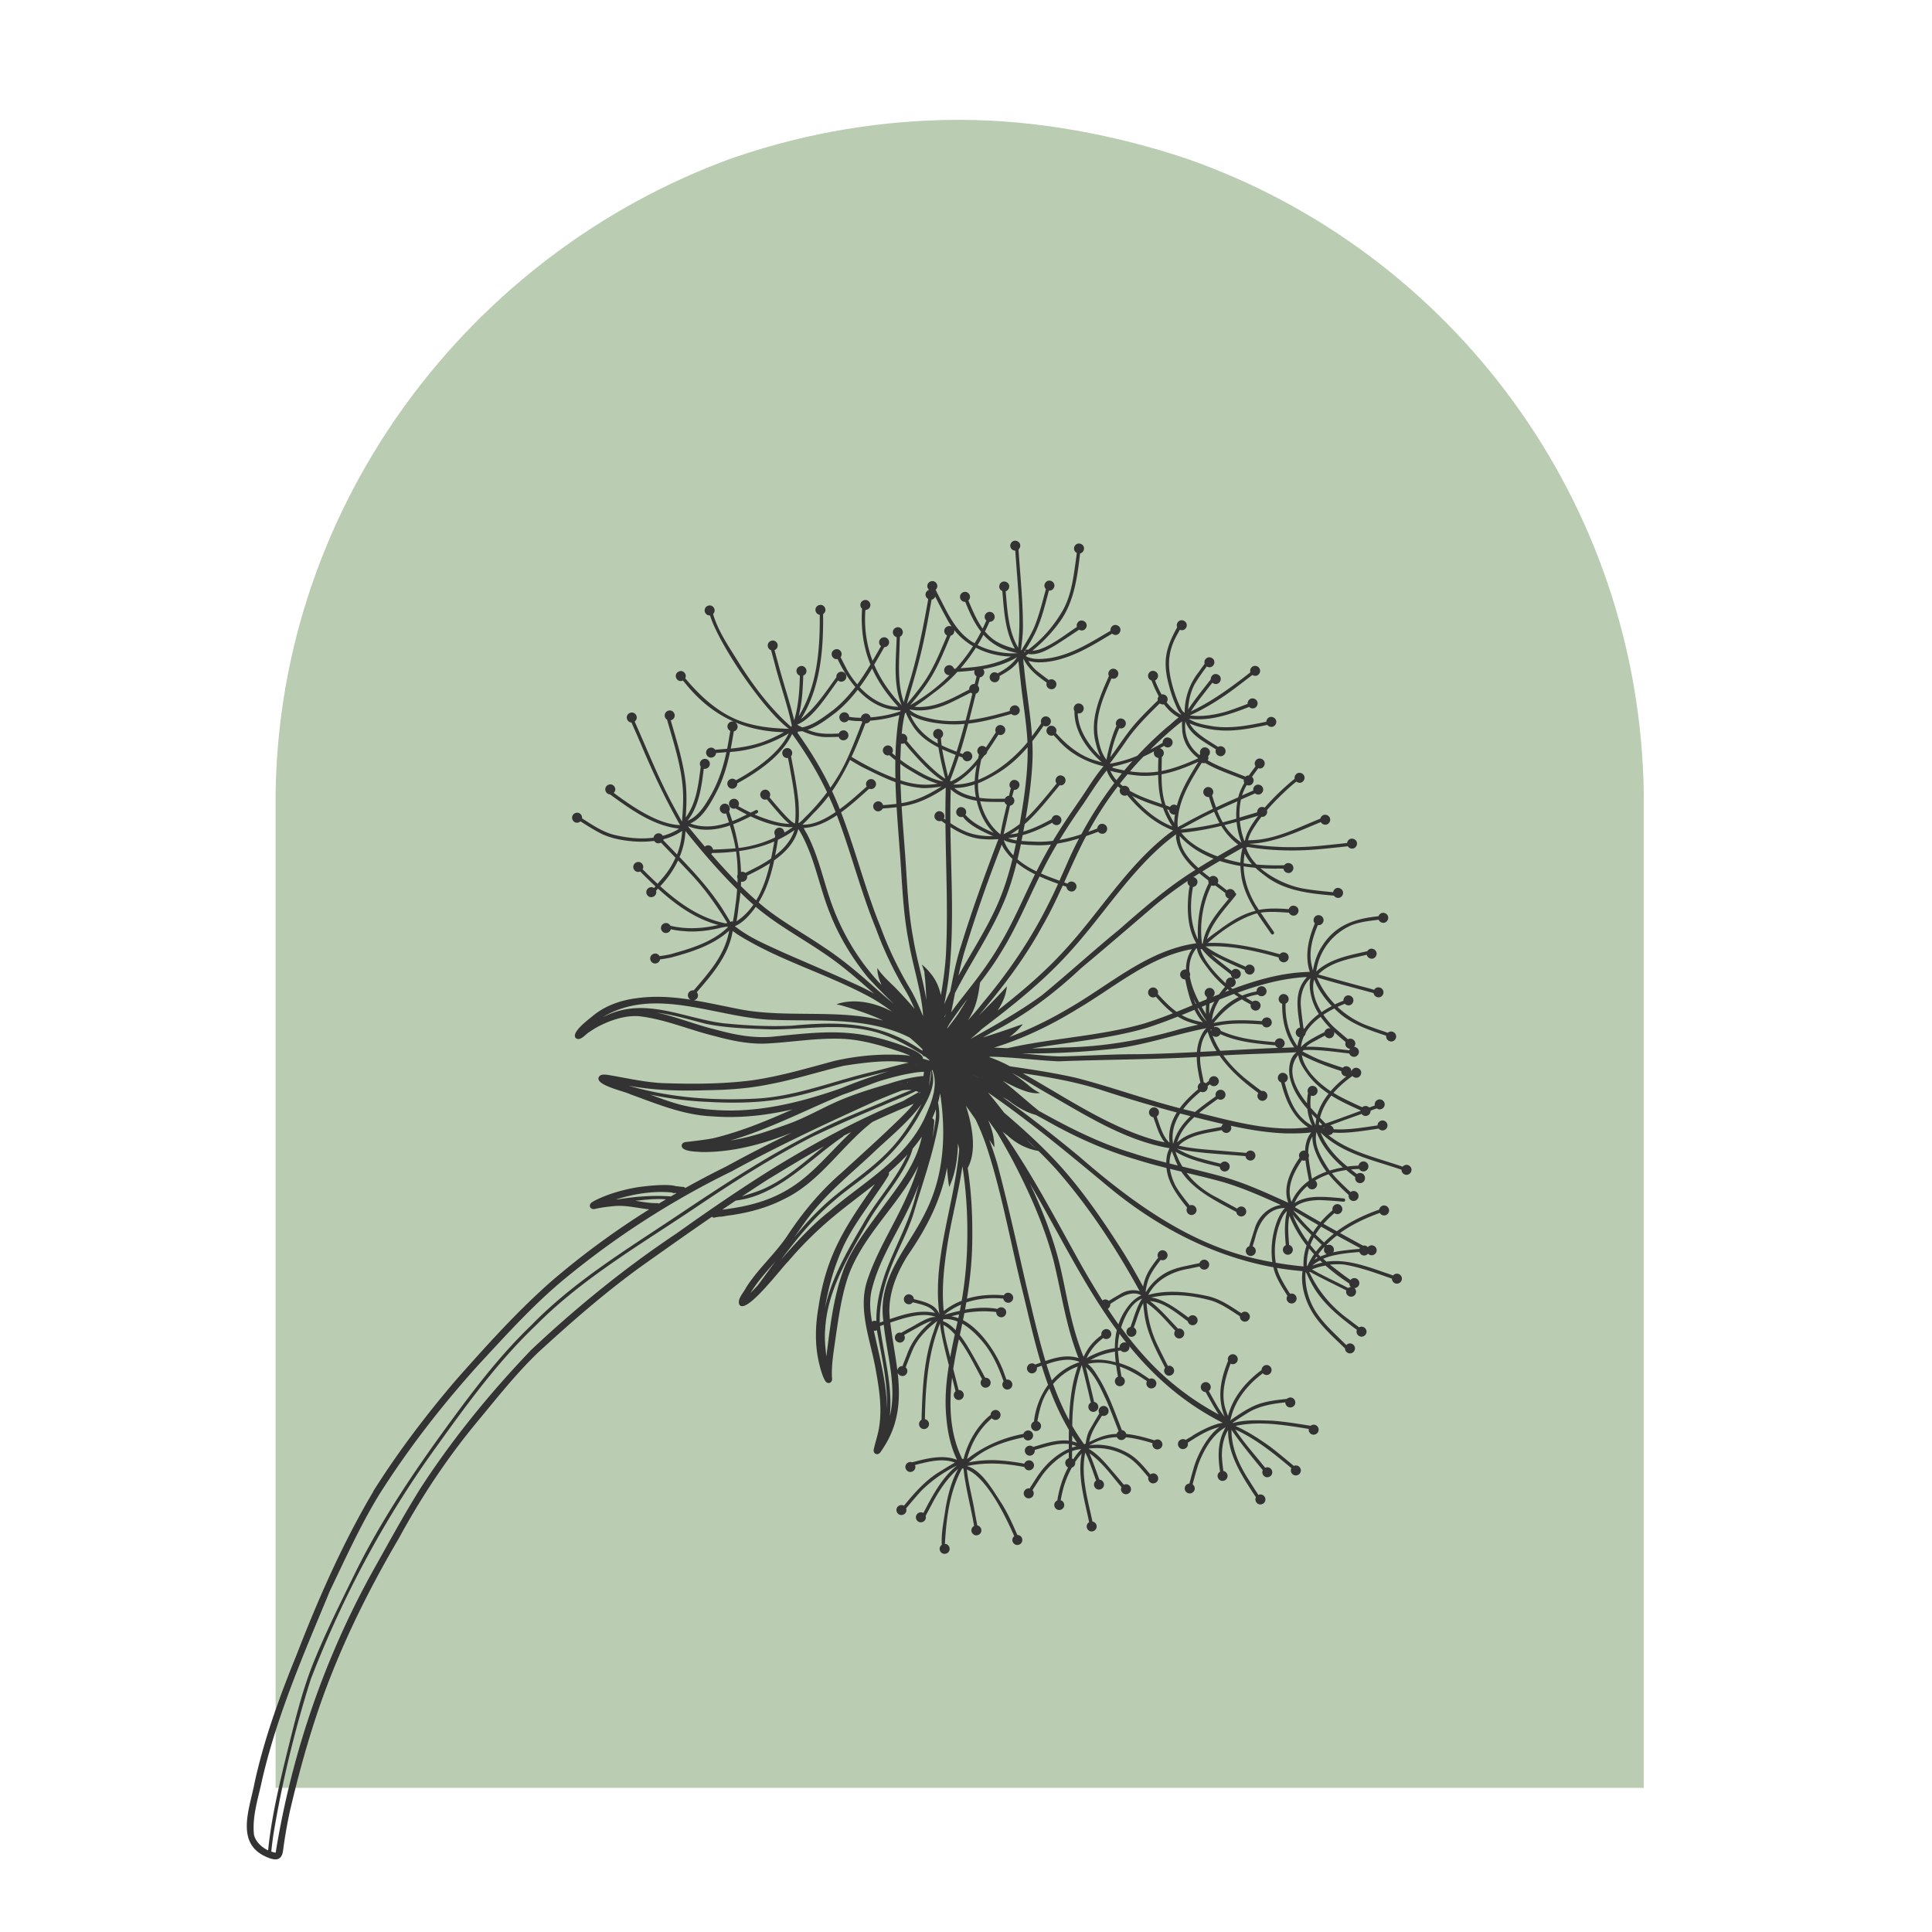 <?xml version="1.0" encoding="UTF-8"?>
<svg xmlns="http://www.w3.org/2000/svg" width="500" height="500" version="1.2" viewBox="0 0 375 375">
  <defs>
    <clipPath id="a">
      <path d="M53.348 23.18h265.71v323.836H53.349Zm0 0"></path>
    </clipPath>
    <clipPath id="b">
      <path d="M230.488 30.855c-13.617-4.585-29.093-7.593-44.285-7.593a134.4 134.4 0 0 0-43.281 7.164c-.29.144-.574.144-.86.289C91.47 49.059 54.207 97.5 53.493 154.109v192.907H319.06V154.254c-.72-57.043-37.407-105.484-88.57-123.399m0 0"></path>
    </clipPath>
    <clipPath id="c">
      <path d="M47 104.941h227V361H47Zm0 0"></path>
    </clipPath>
  </defs>
  <g clip-path="url(#a)">
    <g clip-path="url(#b)">
      <path d="M319.059 347.016H53.348V23.18h265.71Zm0 0" style="stroke:none;fill-rule:nonzero;fill:#baccb1;fill-opacity:1"></path>
    </g>
  </g>
  <g clip-path="url(#c)">
    <path d="M72.484 289.457c-5.96 10.055-10.683 20.813-14.902 31.707-3.293 8.09-6.305 16.32-8.168 24.875-1.043 5.375-3.98 12.242 3.016 14.672.316.101.675.195 1.03.195.317 0 .622-.074.872-.297.492-.43.57-1.117.652-1.726a93 93 0 0 1 1.282-7.328c1.363-5.84 2.906-11.614 4.75-17.325 4.027-12.511 9.77-24.363 16.418-35.675 4.3-7.914 9.3-15.461 15.062-22.43 3.836-4.617 7.567-9.379 11.899-13.559 6.48-5.949 13.168-11.804 20.332-16.949 4.449-3.156 8.93-6.332 13.457-9.441a.63.63 0 0 0 .421.172c.036 0 .067 0 .102-.012.281-.11.645-.11.961-.18.035 0 .066.004.102.004.312 0 .667-.062 1.003-.129.344-.062.66-.129.895-.129 3.621-.52 7.234-1.46 10.492-3.152 6.938-3.293 11.09-10.227 17.012-14.855.098-.07.164-.11.34-.208.015-.007.023-.015.039-.023a218 218 0 0 1 6.637-2.93q.584-.256 1.175-.5c-.758.973-1.668 1.86-2.539 2.73-3.726 3.645-7.554 7.071-11.402 10.599-4.164 3.582-7.664 7.808-10.672 12.398-2.402 3.531-5.668 6.363-7.95 9.984-.41.89-1.75 2.192-1.3 3.254a.6.6 0 0 0 .555.328c2.078 0 7.836-7.675 8.98-8.742a71.5 71.5 0 0 1 8.84-8.722c2.535-2.11 5.29-4.125 7.941-6.247-5.449 7.907-9.363 13.387-10.933 23.805-.625 3.531-.758 7.262.058 10.797.262 1.117.543 2.21 1.04 3.258.156.312.335.668.71.75a.6.6 0 0 0 .16.02c.481 0 .754-.555.637-1.009-.136-2.617.352-5.218.703-7.804.532-3.617 1.036-7.27 2.082-10.781 2.57-8.614 10.07-14.68 13.989-22.559-.637 2.043-1.383 4.055-2.285 5.992-2.344 5.3-5.614 10.309-7.5 15.817-2.184 5.933.558 12.078 1.543 18.003.667 3.668 1.23 7.45.574 11.176-.227 1.305-.668 2.614-.973 3.91-.066.317-.078.653.176.887a.59.59 0 0 0 .418.176c.308 0 .625-.234.77-.527 3.57-5.008 3.831-10.051 3.253-15.286.14.383.512.645.946.645.53 0 .953-.492.933-1.004a.96.96 0 0 0-.324-.68 78 78 0 0 1 1.422-3.558c1.015-2.203 2.765-3.969 4.7-5.426-.208.625-.442 1.242-.638 1.875-2 5.516-2.242 11.453-2.406 17.289a.95.95 0 0 0-.484.805c-.016.515.41.996.941.996s.984-.406.996-.945a.98.98 0 0 0-.8-.981q0-.093.003-.191c.118-6.157.582-12.407 2.844-18.184.008-.05.024-.11.043-.168.016.008.031.012.047.02q.036.399.09.804c.394 2.45.996 4.856 1.625 7.254-.543 3.371-.828 6.774-.485 10.2.243 2.828.829 5.593 2.063 8.163-2.742-1.082-5.899-.265-8.703.477a1 1 0 0 0-.32-.062c-.528 0-.985.402-.993.94-.015.52.41.997.942.997.53 0 .98-.402.996-.941a1 1 0 0 0-.078-.403c2.496-.648 5.363-1.406 7.746-.468-1.246.668-2.547 1.53-2.832 1.69-2.844 1.677-4.992 4.161-7.059 6.677a.9.9 0 0 0-.46-.137c-.528 0-.985.398-.997.945-.016.512.414.996.945.996.532 0 .98-.406.996-.945a1 1 0 0 0-.062-.348c.96-1.136 1.922-2.28 2.922-3.39a26.2 26.2 0 0 1 6.941-4.918c-2.949 2.367-4.761 5.87-6.511 9.207a.9.9 0 0 0-.457-.133.985.985 0 0 0-.997.945c-.015.516.41.996.946.996.531 0 .984-.402.992-.945a1 1 0 0 0-.043-.305c.36-.68.715-1.359 1.078-2.035 1.356-2.605 2.98-5.18 5.234-7.097-1.257 2.273-1.93 4.832-2.398 7.379-.344 2.43-.914 4.914-.785 7.378a.96.96 0 0 0-.414.75c-.016.52.414.997.945.997s.984-.399.996-.942c.016-.512-.402-.984-.922-.996.29-4.98.914-10.219 3.36-14.648.082.007.168.015.25.035.394 3.746 1.433 7.422 2.062 11.137a.97.97 0 0 0-.527.824c-.012.511.414.996.945.996s.98-.406.996-.945a.99.99 0 0 0-.797-.981c-.171-.91-.347-1.82-.515-2.734-.45-2.707-1.215-5.375-1.516-8.11 3.805 1.477 7.543 9.102 9.203 12.926a.98.98 0 0 0-.367.719c-.012.515.414.996.945.996a.98.98 0 0 0 .996-.945c.016-.512-.41-.997-.945-.997h-.027c-.914-2.109-1.856-4.21-3.082-6.171-1.57-2.329-3.719-6.348-6.692-7.207 3.676-.786 7.454-.536 11.137.191.137.363.477.64.879.64.531 0 .984-.402.996-.94.016-.52-.41-.997-.941-.997-.426 0-.801.262-.942.649-1.691-.317-3.406-.559-5.125-.657-1.906-.117-3.816.047-5.691.407.469-.372.937-.739 1.414-1.079 2.719-2.039 5.953-3.09 9.25-3.785.144.34.473.602.863.602.528 0 .985-.402.996-.945.016-.516-.41-.997-.941-.997a.995.995 0 0 0-.945.664c-3.993.774-7.688 2.356-10.88 4.856-.015-.012-.027-.023-.046-.027.797-3.012 2.406-5.856 4.8-7.86a.92.92 0 0 0 .696.332c.527 0 .98-.402.996-.945.016-.512-.41-.996-.941-.996-.532 0-.985.402-.996.945v.02q-.257.199-.508.414c-2.34 2.137-3.946 5.023-4.719 8.09q-.123.034-.258.082c-2.418-4.895-2.625-10.407-1.984-15.817q.345 1.313.668 2.637a.95.95 0 0 0-.34.7c-.012.515.414.995.945.995a.98.98 0 0 0 .996-.945c.016-.516-.41-.996-.945-.996-.016 0-.035.004-.059.004q-.52-2.05-1.043-4.09a88 88 0 0 1 1.094-5.758c1.793 2.387 3.317 5.582 4.508 7.758a.95.95 0 0 0-.285.644c-.016.52.414.997.945.997s.985-.403.996-.942c.016-.515-.414-.996-.945-.996-.04 0-.078.008-.117.012a158 158 0 0 0-1.668-3.078c-.781-1.356-1.899-3.493-3.25-5.227.164-.73.324-1.465.476-2.195 1.438.812 2.684 2.039 3.75 3.258 2.008 2.3 3.266 5.07 4.266 7.941a.94.94 0 0 0-.234.59c-.016.515.41.996.941.996.535 0 .984-.399.996-.941.016-.516-.41-.997-.941-.997q-.101.001-.196.02c-.113-.32-.234-.637-.355-.953-1.09-3.375-4.258-8.586-8.086-10.602q.143-.686.273-1.367a20.7 20.7 0 0 1 6.188-.207c0 .027-.008.059-.008.086.02.543.473.934 1.004.934.527 0 .953-.489.934-1.004-.02-.543-.473-.934-1.004-.934a.92.92 0 0 0-.68.316c-2.082-.378-4.207-.246-6.309.133.086-.465.168-.925.246-1.39 2.282-.762 4.75-.973 7.172-.754.082.476.5.812.985.812.535 0 .957-.492.937-1.004-.02-.543-.476-.937-1.004-.937-.343 0-.64.207-.804.496-2.41-.211-4.871-.05-7.164.66.632-3.855 1.023-7.742 1.035-11.664v.063c.054-4.618-.176-9.207-.89-13.774 1.722-3.137 1.03-7.789-.349-12.082q.946 1.313 1.868 2.649a46 46 0 0 1 2.336 5.847c2.949 9.211 4.59 18.742 6.953 28.133 1.054 4.36 2.062 8.844 3.375 13.223q-.546.195-1.09.39a.9.9 0 0 0-.594-.234.98.98 0 0 0-.996.945c-.016.512.41.996.941.996a.98.98 0 0 0 .997-.945 1 1 0 0 0-.02-.203q.476-.171.945-.336a74 74 0 0 0 1.239 3.715c-1.504 2.031-2.438 4.504-2.743 7.101q.001.012-.004.024a.95.95 0 0 0-.558.84c-.016.52.41.996.941.996.532 0 .98-.399.996-.942a.986.986 0 0 0-.707-.965c.23-1.34.54-2.668 1.016-3.957.324-.816.773-1.628 1.316-2.398 1.043 2.781 2.27 5.477 3.778 8.016q-.017 1.055-.016 2.105c-1.95-.2-4.066.367-5.879.926l-1.05.305a.92.92 0 0 0-.614-.25c-.531 0-.984.402-.996.945-.016.512.41.996.941.996a.98.98 0 0 0 .997-.945c0-.055-.004-.114-.012-.164q.592-.179 1.18-.344c1.675-.5 3.636-1.027 5.43-.817v.946c-.192.086-.38.176-.563.261-2.555 1.31-4.57 3.442-6.043 5.88a74 74 0 0 0-.992 1.546c-.047-.008-.094-.015-.149-.015-.527 0-.984.402-.996.945-.012.512.414.996.945.996.532 0 .985-.402.996-.945a.97.97 0 0 0-.234-.649 84 84 0 0 1 1.938-2.972c1.144-1.551 3.05-3.407 5.097-4.371 0 .378 0 .765-.008 1.144-.379.125-.671.461-.68.89a.99.99 0 0 0 .552.907c-1.016 1.879-1.657 3.93-2.032 6.035 0 .106-.027.23-.058.367a.96.96 0 0 0-.59.856c-.016.52.41.996.941.996s.98-.399.996-.942a.99.99 0 0 0-.683-.953c.152-.914.363-1.82.617-2.71.387-1.235.894-2.462 1.531-3.614a.96.96 0 0 0 .668-.883c0-.07-.004-.14-.02-.203q.58-.885 1.282-1.672c-.863 4.477.535 8.957 1.437 13.344a.95.95 0 0 0-.476.8c-.016.513.41.997.941.997s.98-.406.996-.945a.984.984 0 0 0-.82-.985c-.926-4.402-2.316-8.906-1.395-13.39.86 1.71 1.438 3.617 2.11 5.441a.95.95 0 0 0-.414.754c-.016.52.41.996.941.996.535 0 .985-.398.996-.941.016-.5-.386-.961-.894-.993-.184-.503-.367-1.003-.551-1.511-.45-1.207-.856-2.387-1.36-3.582 2.462 1.718 4.247 4.273 6.2 6.562a.9.9 0 0 0-.09.371c-.012.512.414.996.945.996s.98-.398.996-.941c.016-.516-.41-.996-.945-.996a1 1 0 0 0-.437.101q-.752-.894-1.504-1.789c-1.625-1.847-3.18-3.96-5.352-5.207.14-.039.277-.07.402-.058 2.817-.301 5.75.492 8.02 2.207 1.2.98 2.176 2.187 3.184 3.375a2 2 0 0 0-.028.207c-.015.52.41.996.942.996.53 0 .984-.399.996-.942.015-.515-.41-.996-.942-.996-.218 0-.422.07-.59.188-1.203-1.422-2.378-2.906-3.972-3.899-2.313-1.425-5.2-2.156-7.906-1.734a1 1 0 0 1 .214-.094c1.766-.996 3.473-1.43 5.176-1.5.149.328.469.57.848.57s.722-.21.887-.53c1.695.152 3.406.59 5.187 1.136a.8.8 0 0 0-.031.211c-.016.512.414.996.945.996s.98-.398.996-.945c.016-.512-.414-.996-.945-.996a.97.97 0 0 0-.574.187c-1.786-.543-3.645-1.062-5.5-1.246-.094-.387-.43-.707-.84-.742-.227-.59-.453-1.176-.692-1.781-1.027-2.676-2.05-5.352-3.492-7.848-.703-1.121-1.383-2.41-2.445-3.227 1.851-.421 3.715-.246 5.512.293q.148 1.084.355 2.184a.97.97 0 0 0-.601.89c0 .528.437.973.964.973a.98.98 0 0 0 .973-.96.98.98 0 0 0-.652-.919c-.11-.644-.22-1.285-.32-1.933 1.87.664 3.656 1.699 5.261 2.828a.9.9 0 0 0-.11.414c-.015.516.41.996.942.996.531 0 .98-.402.996-.941.016-.52-.41-.996-.941-.996a.94.94 0 0 0-.418.093c-.719-.5-1.442-.98-2.176-1.46-1.137-.704-2.383-1.231-3.664-1.626-.11-.789-.207-1.578-.246-2.37.176-.028.36-.051.539-.075a.92.92 0 0 0 .691.324c.528 0 .98-.398.996-.941 0-.07-.003-.133-.015-.2 4.797 5.88 10.55 11.024 18.137 14.876-1.915.18-5.079 1.945-5.868 2.488-.203.195-.875.5-1.351.824a.87.87 0 0 0-.5-.16c-.528 0-.985.398-.996.941-.016.516.414.997.945.997s.984-.403.996-.942q-.001-.148-.043-.289c1.91-1.234 3.918-2.531 6.156-3.05-2.472 1.788-4.43 5.734-5.066 8.19-.266.923-.52 1.84-.762 2.77-.484.043-.894.422-.906.934s.414.992.945.992c.532 0 .985-.402.996-.941a1 1 0 0 0-.41-.82c.36-1.407.746-2.81 1.211-4.184 1.063-2.64 2.645-5.485 5.2-6.907-.227.329-.38.778-.536 1.063-1.035 2.398-.941 5.027-.547 7.559a.96.96 0 0 0-.484.804c-.016.516.41.996.941.996.532 0 .985-.402.997-.945a.98.98 0 0 0-.813-.984 39 39 0 0 1-.281-2.625c-.051-1.813.246-3.766 1.207-5.336-.11 4.797 2.797 9.129 5.394 13.062a1 1 0 0 0-.101.399c-.016.515.41.996.945.996.531 0 .984-.399.996-.942.012-.515-.414-.996-.945-.996a1 1 0 0 0-.414.09c-.61-.922-1.2-1.851-1.801-2.812-1.922-2.922-3.457-6.301-3.426-9.84 1.406 2.187 4.621 6.097 6.074 7.836a1 1 0 0 0-.093.39c-.016.512.41.996.945.996.531 0 .984-.398.992-.941.016-.516-.41-.996-.941-.996a1 1 0 0 0-.43.098q-.271-.33-.543-.657c-1.785-2.226-3.715-4.36-5.258-6.765 4.032 1.847 7.504 4.66 10.887 7.5a.9.9 0 0 0-.11.41c-.015.515.41.996.942.996.531 0 .984-.402.996-.942.016-.519-.41-.996-.941-.996a1 1 0 0 0-.414.09c-1.516-1.254-3.012-2.511-4.567-3.707-2.136-1.527-4.367-2.98-6.773-4.047 4.66-1.03 9.547-.172 14.226.578a.6.6 0 0 0-.011.122c-.016.515.41.996.941.996s.98-.407.996-.946c.016-.515-.41-.996-.941-.996-.235 0-.453.086-.63.219-2.472-.406-4.952-.812-7.456-.996-2.492-.09-5.192-.23-7.621.46-.008-.026-.028-.05-.043-.081a.5.5 0 0 0 .133-.067 47 47 0 0 1 2.605-1.703c2.23-1.46 4.871-1.886 7.484-2.164-.015.512.415.992.942.992s.984-.402.996-.945c.016-.512-.41-.996-.941-.996-.266 0-.512.102-.692.27-1.933.218-3.894.418-5.719 1.093-1.832.703-3.441 1.832-5.058 2.93a.31.31 0 0 0-.164.254h-.02c-.008-.004-.02-.008-.027-.016.758-3.832 3.246-6.922 6.32-9.234.18.203.438.34.727.34a.98.98 0 0 0 .972-.965.98.98 0 0 0-.968-.973.98.98 0 0 0-.973.965v.004c-3.02 2.25-5.559 5.215-6.516 8.922-.18-.438-.347-.88-.488-1.344-.922-2.953-.074-5.996.98-8.812.13.066.27.105.426.105a.98.98 0 0 0 .977-.965.98.98 0 0 0-.965-.972.98.98 0 0 0-.973.964c0 .11.024.211.055.309-1.562 3.918-2.09 7.105-.7 10.836a17.4 17.4 0 0 1-1.66-2.5c-.464-.816-.929-1.64-1.382-2.469a.98.98 0 0 0 .379-.754.98.98 0 0 0-.969-.972.98.98 0 0 0-.973.964c0 .524.426.961.95.973.265.485.53.973.804 1.457.551.942 1.098 1.961 1.73 2.895a71 71 0 0 1-3.206-1.868 53 53 0 0 1-4.926-3.5c-4.172-3.3-7.688-7.242-10.805-11.503.746-2.446 2.14-4.91 4.07-5.622-1.09 1.637-1.554 3.657-2.265 5.497a.98.98 0 0 0-.773.945c0 .527.437.973.96.973a.98.98 0 0 0 .973-.961.99.99 0 0 0-.508-.856c.598-1.566 1.012-3.254 1.828-4.703.047.648.122 1.3.215 1.95.457 3.812 2.305 7.206 4.032 10.577a.95.95 0 0 0-.188.563.98.98 0 0 0 .965.976.984.984 0 0 0 .973-.964.98.98 0 0 0-.965-.977.9.9 0 0 0-.25.04c-.618-1.22-1.235-2.438-1.828-3.669-1.344-2.652-2.11-5.578-2.297-8.555 2.117 1.454 3.789 3.5 5.55 5.38a.96.96 0 0 0-.18.55c0 .527.438.973.966.973a.98.98 0 0 0 .972-.961.98.98 0 0 0-.96-.977 1 1 0 0 0-.25.04c-.165-.18-.337-.364-.5-.544-1.587-1.664-3.102-3.437-4.95-4.824 2.793.246 5.094 2.29 7.34 3.926.094.43.488.766.945.766a.98.98 0 0 0 .973-.961.98.98 0 0 0-.965-.977c-.34 0-.644.18-.816.45-.278-.204-.547-.41-.825-.61-1.69-1.207-3.414-2.457-5.425-3.07a5.4 5.4 0 0 0-1.035-.211c3.734-.809 7.718-.465 11.386.5 2.164.586 4 1.937 5.883 3.144q-.002.036-.004.067a.98.98 0 0 0 .965.976.984.984 0 0 0 .973-.965.98.98 0 0 0-.965-.976.97.97 0 0 0-.696.297c-2.027-1.305-4.027-2.723-6.398-3.286-3.742-.832-7.926-1.335-11.668-.257q.182-.346.387-.664c1.664-2.598 4.594-3.961 7.578-4.438.664-.144 1.336-.285 2.008-.418a.98.98 0 0 0 .89.606.98.98 0 0 0 .973-.961.98.98 0 0 0-.96-.973c-.43 0-.802.29-.927.68q-1.225.238-2.445.511c-1.684.336-3.367.817-4.8 1.793-1.255.86-2.364 1.97-3.126 3.297q-.035-.073-.078-.148c.152-1.13.441-2.235.973-3.258.535-1.004 1.246-1.93 1.941-2.84a.9.9 0 0 0 .36.078.986.986 0 0 0 .98-.965.983.983 0 0 0-.969-.976.98.98 0 0 0-.972.965c0 .168.046.32.12.46-.628.821-1.25 1.65-1.784 2.528-.567.96-.926 2.008-1.145 3.094-1.363-2.48-2.777-4.973-4.29-7.352-3.593-5.605-7.37-11.125-11.831-16.094-3.344-3.683-7.047-7.046-10.832-10.28-1.04-1.329-2.074-2.661-3.168-3.938 8.043 5.523 15.582 11.812 23.082 18.039 9.402 7.87 20.344 13.695 32.336 15.883.043.203.094.402.144.609.54 1.781 1.582 3.355 2.575 4.934a1 1 0 0 0-.16.511.98.98 0 0 0 .964.977.987.987 0 0 0 .977-.965.98.98 0 0 0-.965-.973c-.11 0-.21.024-.309.055-.835-1.328-1.68-2.66-2.27-4.117q-.148-.453-.269-.91a56 56 0 0 0 4.961.625c-.414 2.988.649 6.175 2.313 8.64 1.644 2.395 3.851 4.34 5.93 6.36 0 .527.437.972.964.972a.98.98 0 0 0 .973-.968.98.98 0 0 0-.96-.973.99.99 0 0 0-.72.32c-.48-.46-.965-.926-1.441-1.398-1.375-1.352-2.781-2.684-3.906-4.25a12.88 12.88 0 0 1-2.575-8.356c-.003-.027 0-.062 0-.097.036 0 .07 0 .098-.012.309.617.578 1.25.91 1.848 1.973 3.953 5.48 6.738 8.969 9.316-.043.105-.07.223-.074.344 0 .527.437.976.969.976a.98.98 0 0 0 .972-.965.98.98 0 0 0-.96-.972.95.95 0 0 0-.477.129 104 104 0 0 1-1.965-1.496c-3.332-2.391-5.985-5.528-7.703-9.243a.4.4 0 0 0 .12-.039c.161.094.321.184.493.282 2.16 1.152 4.375 2.218 6.566 3.324-.02.086-.039.168-.039.254 0 .527.438.972.965.972a.98.98 0 0 0 .973-.96.98.98 0 0 0-.32-.715.98.98 0 0 0 .953-.965.98.98 0 0 0-.965-.973.96.96 0 0 0-.75.367c-1.137-.754-2.195-1.617-3.285-2.433-.235-.18-.47-.36-.696-.543a14.4 14.4 0 0 1 2.621-.04c3.22.536 6.32 1.673 9.399 2.758 0 .524.437.97.96.97a.99.99 0 0 0 .981-.966.98.98 0 0 0-.968-.972.96.96 0 0 0-.743.355 66 66 0 0 0-1.922-.672c-3.722-1.297-7.328-2.527-11.02-2.015a28 28 0 0 1-.624-.567c.45-.187.91-.347 1.367-.48h-.008c1.848-.488 3.758-.684 5.668-.824.125.386.492.68.914.68a.97.97 0 0 0 .754-.372c.18.196.43.32.711.32a.98.98 0 0 0 .973-.96.98.98 0 0 0-.965-.973.96.96 0 0 0-.754.367.97.97 0 0 0-.71-.324 1 1 0 0 0-.216.027 619 619 0 0 1-4.476-2.453c2.336-1.676 5.02-2.933 7.726-3.902.168.289.477.492.828.492a.976.976 0 0 0 .973-.965.98.98 0 0 0-.96-.973.98.98 0 0 0-.958.801c-2.902 1.024-5.75 2.38-8.226 4.207-.864-.476-1.727-.96-2.59-1.441a22 22 0 0 1 2.125-2.082c.16.12.355.195.566.195a.977.977 0 0 0 .973-.969.98.98 0 0 0-.961-.972.98.98 0 0 0-.973.96c0 .087.012.16.031.239-.84.715-1.628 1.48-2.336 2.3a241 241 0 0 1-4.957-2.886.6.6 0 0 0 .075-.102c.156-.19.41-.32.625-.449 1.336-.68 2.906-.86 4.394-.836 1.422.063 2.88.164 4.305.305.18.02.332-.125.348-.297a.33.33 0 0 0-.301-.344c-1.711-.156-3.41-.328-5.133-.297-1.504.06-3.07.329-4.348 1.165a.3.3 0 0 0-.047.03 9.26 9.26 0 0 1 2.497-3.304.97.97 0 0 0 .906.652.98.98 0 0 0 .976-.96.98.98 0 0 0-.379-.762c.817-.492 1.696-.89 2.614-1.211 1.164 1.453 2.531 2.754 3.894 4.027q-.018.094-.02.188c0 .527.438.976.966.976a.98.98 0 0 0 .972-.968.98.98 0 0 0-.96-.973c-.227 0-.434.086-.602.21-.297-.28-.602-.558-.895-.843-.949-.914-1.894-1.809-2.715-2.824a19 19 0 0 1 2.782-.613c.566.476 1.152.933 1.742 1.375-.09.539.222 1.152.933 1.168 1.254-.008 1.297-1.934.008-1.965a.92.92 0 0 0-.613.21q-.58-.444-1.152-.902c.53-.05 1.062-.086 1.582-.097.168.28.476.48.824.48a.983.983 0 0 0 .976-.969.98.98 0 0 0-.968-.972.98.98 0 0 0-.957.82c-.711.02-1.434.074-2.16.168l-.38-.305c-1.984-1.672-3.859-3.832-4.816-6.3 4.098 4.125 10.317 5.386 15.703 7.226v.02c0 .527.438.976.965.976a.99.99 0 0 0 .977-.969.98.98 0 0 0-.965-.972c-.301 0-.57.144-.75.363-.047-.016-.098-.031-.137-.047-4.824-1.672-10.262-2.836-14.281-6.09.02 0 .043.008.058.008.36 0 .676-.207.848-.5q.54.048 1.09.05h.082c2.582 0 5.14-.452 7.684-.815.18.214.441.355.738.355a.977.977 0 0 0 .973-.969.98.98 0 0 0-.961-.972.98.98 0 0 0-.973.964c-2.824.414-5.672.907-8.516.746a.97.97 0 0 0-.691-.757c2.02-.77 4.07-1.489 6.113-2.22a.96.96 0 0 0 .774.4.98.98 0 0 0 .972-.965c0-.024-.004-.043-.008-.067.403-.144.805-.297 1.204-.445.16.117.359.195.57.195a.98.98 0 0 0 .973-.969.98.98 0 0 0-.961-.972.99.99 0 0 0-.98.968c0 .075.01.145.026.22-.367.128-.734.265-1.101.398a.96.96 0 0 0-.692-.301.98.98 0 0 0-.644.246 77 77 0 0 1-4.3-2.055c-.407-.215-.84-.465-1.282-.742 1.078-1.25 2.363-2.351 3.672-3.273.187.214.46.343.765.343.528 0 .95-.484.934-1.004-.02-.539-.473-.933-1.004-.933-.457 0-.832.367-.918.797q.012-.076.012-.156c-.02-.54-.477-.934-1.004-.934a.9.9 0 0 0-.66.297 178 178 0 0 1-3.762-1.285c-1.414-.504-2.734-1.215-4.066-1.883q.004-.012.007-.024a.32.32 0 0 0 .16-.191c.012-.016.028-.035.04-.055 2.949-.14 5.926.332 8.875.657a1 1 0 0 0 .945.656c.527 0 .95-.485.934-1.004-.016-.516-.438-.899-.934-.93.152-.183.242-.422.238-.66-.02-.539-.476-.937-1.004-.937a.85.85 0 0 0-.43.12c-.96-.812-1.91-1.628-2.847-2.464a15.7 15.7 0 0 1-1.918-2.297c.676-.453 1.39-.86 2.117-1.223.45.45.922.871 1.403 1.27 2.546 1.996 5.636 3.02 8.68 4.031a1 1 0 0 0-.016.18c.02.539.476.933 1.004.933.527 0 .953-.484.937-1.004-.02-.539-.476-.933-1.004-.933a.92.92 0 0 0-.61.246c-1.179-.395-2.359-.8-3.53-1.227a17.4 17.4 0 0 1-6.243-3.797c.477-.218.954-.421 1.422-.605.184.191.446.309.727.309.531 0 .953-.489.937-1.004-.02-.54-.476-.938-1.004-.938-.527 0-.949.488-.933 1.004v.043c-.551.215-1.106.445-1.653.7a17 17 0 0 1-3.5-5.231c3.63 1.082 7.336 2.043 11.004 3.039a.99.99 0 0 0 .993.828c.527 0 .949-.488.933-1.004-.02-.539-.476-.937-1.004-.937-.34 0-.633.203-.797.484-.46-.129-.925-.262-1.39-.39-3.149-.82-6.285-1.708-9.414-2.579q-.001-.03-.008-.058c2.426-2.426 6.094-3.012 9.367-3.774a1 1 0 0 0 .98.758c.528 0 .95-.488.934-1.004-.02-.539-.476-.937-1.004-.937-.344 0-.637.203-.8.488-3.27.734-6.72 1.363-9.407 3.484-.105.106-.312.274-.523.465.148-.887.344-1.762.676-2.601 1.105-2.875 3.433-5.247 6.273-6.426 1.648-.633 3.422-.813 5.176-1.035.148.359.515.601.922.601.527 0 .953-.488.937-1.004-.02-.539-.476-.937-1.004-.937-.406 0-.75.293-.879.66-4.547.48-8.336 1.64-10.98 5.832-.93 1.414-1.457 3.039-1.75 4.703a15 15 0 0 1-.324-1.394c-.461-2.555.297-5.07 1.28-7.422.06.007.114.015.173.015.527 0 .949-.488.933-1.004-.015-.539-.472-.937-1-.937-.53 0-.953.488-.937 1.004a.93.93 0 0 0 .25.605c-1.27 2.977-2 6.278-.988 9.403-5.215.109-10.141 1.504-14.977 3.308l-.402-.324h.03a.98.98 0 0 0 .974-.965.97.97 0 0 0-.372-.754q.196.09.418.09c.532 0 .954-.484.938-1.004-.02-.539-.477-.933-1.004-.933-.305 0-.57.16-.742.398-.563-.437-1.125-.875-1.684-1.324-.785-.621-1.57-1.25-2.3-1.93 2.171 1.203 5.226 2.516 6.48 3.055.035.523.48.91 1 .91s.95-.488.937-1.004c-.02-.539-.476-.937-1.003-.937a.93.93 0 0 0-.75.41c-.813-.356-1.63-.719-2.438-1.082-1.832-.801-3.695-1.696-5.32-2.844q.151-.013.308-.02c4.7-.187 9.364.868 13.871 2.145v.016c.02.539.477.933 1.004.933.528 0 .953-.484.938-1.004-.02-.539-.477-.933-1.004-.933a.94.94 0 0 0-.727.37c-2.476-.71-4.972-1.312-7.523-1.726-2.125-.332-4.313-.566-6.469-.453 2.653-2.312 5.649-4.437 8.996-5.594.2-.062.399-.113.602-.164.875 1.352 1.828 2.656 2.719 3.965a.29.29 0 0 0 .242.137c.23 0 .457-.266.285-.504-.856-1.238-1.715-2.477-2.547-3.73 1.797-.286 3.652-.098 5.477 0 .16.347.52.578.918.578.527 0 .949-.485.933-1.004-.015-.54-.472-.934-1-.934-.418 0-.765.3-.887.68-2.293-.184-4.113-.18-5.8.14-.23-.355-.465-.71-.692-1.07-1.015-1.75-1.789-3.68-2.113-5.687a14 14 0 0 1-.16-1.696c.762.117 1.527.207 2.285.278.75.703 1.57 1.332 2.348 1.894 3.765 2.684 8.418 3.113 12.898 3.52.188.265.504.437.852.437.527 0 .945-.504.921-1.012-.023-.546-.48-.93-1.011-.93-.465 0-.844.395-.914.837-1.946-.184-3.89-.38-5.817-.711-2.57-.453-5.922-1.88-8.304-3.961 1.03.066 2.05.097 3.043.101h.011c.16-.027.512-.015.91-.007.165.007.34.011.512.011.067.496.5.84 1 .84.528 0 .946-.5.926-1.012-.023-.546-.48-.925-1.008-.925a.91.91 0 0 0-.754.425c-1.789.055-3.586.012-5.375-.132-.96-.993-1.691-2.11-2.035-3.329.012 0 .024.008.035.008.09 0 .18-.035.242-.101 2.313.39 4.657.605 7 .664.536.02 1.07.027 1.61.027 2.426 0 4.86-.176 7.27-.437 1.19-.121 2.386-.246 3.577-.383.18.285.504.46.86.46.527 0 .945-.5.93-1.011-.024-.547-.485-.926-1.012-.926-.469 0-.852.395-.918.844-1.824.203-3.656.398-5.485.57-4.328.387-8.73.332-13.027-.336-.129.008-.297-.035-.469-.078q-.016-.001-.03-.008c4.905-.136 9.413-2.367 13.913-4.21.176.312.516.511.895.511.527 0 .949-.5.925-1.012-.023-.546-.484-.921-1.011-.921-.438 0-.797.347-.895.754-3.883 1.554-7.683 3.527-11.86 4.07-.714.082-1.444.113-2.175.144.29-1.3 1.137-2.46 1.852-3.558.242-.348.5-.684.761-1.016.055.008.114.016.168.016.528 0 .946-.5.93-1.012a.9.9 0 0 0-.059-.273c.657-.762 1.344-1.5 2.047-2.211 1.145-1.121 2.364-2.328 3.68-3.348.184.145.41.23.656.23.531 0 .95-.5.93-1.011-.024-.547-.484-.926-1.012-.926-.527 0-.945.504-.93 1.012 0 .054.012.105.024.156-1.54 1.215-3.844 3.324-5.824 5.59a1.1 1.1 0 0 0-.52-.133c-.527 0-.949.5-.93 1.008q.002.017.004.035c-1.144.34-2.285.684-3.433 1.02a13.4 13.4 0 0 1 .285-3.497c.906-.398 1.816-.793 2.727-1.195.18.145.41.23.656.23.527 0 .945-.5.926-1.011-.024-.547-.485-.922-1.012-.922s-.95.5-.926 1.012c0 .047.012.09.02.132-.727.32-1.461.645-2.188.961.223-.714.543-1.382.91-2.023q.188.082.41.082c.528 0 .946-.5.922-1.012a.93.93 0 0 0-.308-.66c.402-.562.812-1.113 1.215-1.672q.152.05.324.051c.531 0 .949-.5.93-1.012-.028-.547-.485-.925-1.012-.925-.528 0-.946.5-.93 1.007a.95.95 0 0 0 .168.496c-.437.594-.887 1.184-1.309 1.797-.03 0-.058-.007-.085-.007a.85.85 0 0 0-.57.222q-1.46-.567-2.915-1.144c-1.508-.586-3.004-1.196-4.402-2.008a1 1 0 0 0 .125-.5 1 1 0 0 0-.067-.305c.227-.195.375-.496.364-.8-.028-.548-.485-.93-1.012-.93-.524 0-.945.504-.926 1.011q.007.163.067.309c-.055.05-.11.105-.153.168-2.043-1.496-3.058-3.992-2.738-6.504a.3.3 0 0 0 .039.063c.023.093.055.183.082.257 1.063 2.47 3.637 3.676 5.813 5.102a.95.95 0 0 0-.075.39c.024.547.489.93 1.012.93s.95-.504.93-1.011c-.024-.547-.485-.93-1.012-.93a.9.9 0 0 0-.445.133c-1.66-1.078-3.414-2.043-4.797-3.496-.25-.32-.535-.68-.715-1.07 1.703.827 4.73 1.308 5.531 1.32q.826.08 1.645.078c2.66 0 5.265-.555 7.886-1.102.192.242.489.387.817.387.527 0 .945-.5.93-1.012-.028-.547-.485-.926-1.012-.926-.528 0-.903.453-.922.934-3.45.726-6.965 1.426-10.488.867-1.535-.273-3.254-.543-4.57-1.453.261.023.484.04.605.066.418.036.832.055 1.25.055 3.418 0 6.691-1.168 9.863-2.41.188.18.442.289.723.289.527 0 .945-.504.922-1.012-.02-.547-.48-.93-1.008-.93-.531 0-.95.505-.93 1.012q.001.029.008.051a94 94 0 0 1-3.965 1.441c-2.316.68-4.836 1.122-7.254.801 3.34-1.511 6.492-3.52 9.395-5.761q1.372-1.046 2.738-2.09c.164.11.363.172.578.172.531 0 .95-.5.93-1.012-.028-.547-.485-.926-1.012-.926s-.945.5-.926 1.008c0 .09.02.168.043.246-3.629 2.848-7.363 5.586-11.535 7.578 0-.008.008-.016.008-.023.719-1.133 1.582-2.25 2.422-3.328.57-.743 1.152-1.485 1.734-2.223.184.164.434.262.7.262.527 0 .945-.504.925-1.012-.023-.547-.48-.926-1.012-.926-.527 0-.945.504-.925 1.012v.004c-.117.18-.23.36-.352.457-1.363 1.77-2.789 3.488-4.012 5.36q-.017.024-.027.05-.001-.088.004-.176c.113-1.613.46-3.23 1.227-4.672.703-1.215 1.543-2.363 2.382-3.5.16.102.352.153.551.153.528 0 .945-.5.926-1.012-.024-.547-.484-.926-1.008-.926-.527 0-.95.5-.93 1.008.004.09.024.172.051.25-.39.527-.773 1.066-1.152 1.605a12.54 12.54 0 0 0-2.723 7.88c-.543-.2-.726-.926-1.008-1.403q-.61-1.336-1.046-2.727c-1.348-4.363-1.536-7.437.851-11.472.078-.156.164-.32.246-.489.133.063.281.094.434.094.531 0 .949-.5.926-1.011-.024-.547-.489-.926-1.012-.926-.524 0-.945.5-.926 1.011.004.122.04.239.086.344-2.164 3.93-2.89 6.512-1.633 11.195a26 26 0 0 0 1.067 3.278c.379.816.664 1.793 1.328 2.426-.012.007-.024.011-.032.023-.011.02-.015.035-.023.05-1.102-.581-2.008-1.421-2.766-2.41a.97.97 0 0 0 .196-.613c-.024-.546-.489-.925-1.012-.925a1 1 0 0 0-.172.015 21 21 0 0 1-1.262-2.707c.356-.16.598-.543.582-.937-.02-.547-.484-.926-1.007-.926-.528 0-.95.5-.926 1.012.02.422.3.742.672.867.39 1.02.847 2.062 1.402 3.047a1 1 0 0 0-.215.636.7.7 0 0 0 .028.184c-2.047 2.012-4.125 4.008-5.84 6.316-1.168 1.543-2.215 3.168-3.387 4.704q.03-.14.059-.286c.367-1.8.925-3.648 1.703-5.355.11.035.218.055.332.055.531 0 .949-.5.93-1.008-.024-.547-.489-.93-1.012-.93-.524 0-.946.504-.926 1.012a1 1 0 0 0 .129.437c-.79 1.54-1.684 4.938-1.945 6.559-1.032-1.281-1.442-3.074-1.704-4.66-.543-3.93 1.149-7.602 2.68-11.133.121.047.258.074.395.074.527 0 .945-.508.925-1.015-.023-.547-.484-.93-1.011-.93-.524 0-.946.504-.926 1.012a.9.9 0 0 0 .11.402c-1.731 3.957-3.622 8.164-2.665 12.562.242 1 .531 2.133 1.035 3.11-2.277-2.215-4.316-5.184-4.418-8.438q.112.031.235.032c.527 0 .945-.504.926-1.012-.024-.547-.485-.926-1.012-.926-.524 0-.945.504-.926 1.012.008.172.059.32.137.449-.063 3.934 2.398 7.438 5.324 9.969a33 33 0 0 1-1.148-.332c-3.122-.883-5.649-2.989-7.782-5.375.07-.145.114-.309.11-.469-.028-.547-.489-.93-1.012-.93s-.945.504-.926 1.012c.024.547.485.926 1.008.926a.85.85 0 0 0 .383-.094c.277.297.55.594.832.89 2.3 2.657 5.472 4.317 8.851 5.137-1.761 2.055-3.132 4.434-4.68 6.653-1.777 2.57-3.527 5.136-5.124 7.816-1.02.133-2.047.2-3.09.172-.977-.04-2.012-.055-3.024-.156.075-.371.145-.742.22-1.11 1.995-.55 3.905-1.418 5.734-2.43.175.29.507.477.87.477.528 0 .946-.504.926-1.011-.02-.547-.484-.93-1.011-.93-.446 0-.813.363-.903.785-1.754.973-3.558 1.855-5.484 2.41q.128-.662.25-1.324c.008-.047.02-.102.027-.149.434-.37.856-.753 1.258-1.16 1.457-1.46 2.762-3.039 4.078-4.629.477-.566.953-1.148 1.426-1.734q.112.025.23.027c.532 0 .95-.5.93-1.007-.023-.547-.488-.93-1.012-.93-.523 0-.945.5-.925 1.012a.92.92 0 0 0 .215.558c-.457.559-.91 1.117-1.372 1.672-1.472 1.77-2.964 3.59-4.656 5.172.68-3.977 1.242-8 1.352-12.05.02-1-.008-1.997-.055-2.993.77-.973 1.496-1.98 2.191-3.012.145.078.31.121.481.121.531 0 .95-.5.93-1.011-.028-.547-.489-.926-1.012-.926-.524 0-.945.5-.93 1.012a1 1 0 0 0 .074.316 51 51 0 0 1-1.304 1.84q-.234.34-.492.687c-.313-4.57-1.16-9.101-1.57-13.672-.102-.289-.067-.855-.118-1.343.024.011.04.023.063.035.933 1.973 2.714 3.32 4.484 4.578a.9.9 0 0 0-.055.36c.02.546.485.925 1.012.925.523 0 .945-.5.926-1.008-.028-.55-.485-.93-1.012-.93a.82.82 0 0 0-.465.15c-.8-.587-1.59-1.2-2.37-1.817a8 8 0 0 1-1.583-1.907c.672.188 1.371.274 1.719.278.125.008.246.008.37.008 1.974 0 3.919-.48 5.759-1.157 2.96-1.082 5.676-2.804 8.398-4.41.184.16.426.254.684.254.527 0 .945-.504.93-1.012-.024-.546-.489-.93-1.012-.93-.528 0-.95.505-.93 1.012 0 .04.012.079.016.11-3.727 2.199-7.461 4.601-11.801 5.312-1.477.192-3.207.371-4.582-.336-.016-.039-.031-.086-.05-.129q.241-.189.476-.359c.12.027.25.05.359.066.082.004.156.008.234.008 1.684 0 3.223-.93 4.645-1.742 1.555-.98 3.082-2.004 4.61-3.023.16.093.347.152.546.152.531 0 .95-.504.93-1.012-.024-.547-.488-.925-1.012-.925-.523 0-.945.503-.926 1.011 0 .086.02.168.043.242-2.418 1.575-6 4.512-8.636 4.61 1.918-1.574 3.664-3.371 5.129-5.364 2.94-3.882 3.582-8.792 4.12-13.519.45-.086.786-.535.77-.996-.023-.547-.488-.926-1.012-.926-.523 0-.949.5-.93 1.008a.95.95 0 0 0 .54.812 71 71 0 0 1-.207 1.59c-.45 3.16-.844 6.395-2.344 9.262-1.695 3.062-4.074 5.871-6.926 7.965-.195-.156-.558-.012-.539.273a.3.3 0 0 0 .028.09q-.093.066-.184.125l-.031-.012q.002-.03-.008-.066c.84-1.297 1.629-2.637 2.289-4.035 1.16-2.508 1.785-5.215 2.512-7.883.047.004.086.012.136.012.528 0 .946-.504.93-1.012-.027-.547-.488-.93-1.012-.93-.523 0-.949.504-.93 1.012a.93.93 0 0 0 .29.637c-.625 2.27-1.184 4.566-2.016 6.754-.684 1.812-1.758 3.46-2.734 5.117l-.098-.024c.176-1.472.383-2.941.387-4.433.02-5.051-.54-10.078-.852-15.117.211-.192.348-.477.336-.77-.023-.547-.488-.922-1.012-.922-.523 0-.949.5-.93 1.008.024.535.462.902.973.922.407 6.273 1.211 12.562.547 18.824-1.906-3.285-2.09-7.195-2.41-10.937.41-.125.703-.543.688-.977-.024-.547-.485-.922-1.012-.922-.524 0-.945.5-.926 1.012.016.394.262.7.598.84.324 3.812.523 7.832 2.437 11.195-1.101-.289-2.183-.656-3.199-1.191-1.043-.555-1.894-1.297-2.61-2.157.31-.609.598-1.234.872-1.863h.012c.527 0 .984-.394 1.003-.937.02-.512-.41-1.004-.937-1.004s-.984.394-1.004.937a1 1 0 0 0 .328.754c-.023.047-.043.09-.074.129-.2.48-.418.953-.64 1.422-1.188-1.625-1.997-3.578-2.778-5.453a.94.94 0 0 0 .312-.668c.02-.516-.406-1.004-.933-1.004-.531 0-.988.39-1.004.933-.02.516.406 1.004.934 1.004a1 1 0 0 0 .078-.007c.902 2.265 1.828 4.222 3.078 5.812q-.584 1.137-1.25 2.227c-.16-.09-.32-.172-.477-.266-2.996-1.879-4.582-5.168-6.14-8.223a171 171 0 0 1-.954-1.89.94.94 0 0 0 .329-.68c.015-.512-.407-1-.938-1s-.984.39-1.004.934a.99.99 0 0 0 .344.77.97.97 0 0 0-.691.878c-.016.371.207.73.527.902-.996 5.688-2.137 11.356-3.856 16.88-.308 1.035-.629 2.085-.89 3.152-1.067-3.07-.977-6.418-.863-9.63v.044c.035-1.031.074-2.078.113-3.133a.96.96 0 0 0 .562-.836c.02-.512-.402-1.004-.933-1.004-.535 0-.985.395-1.004.934-.016.449.308.882.742.984-.113 4.402-.75 9.121.977 13.254-2.333-2.453-4.13-5.074-5.34-7.906a184 184 0 0 0 1.949-3.387c.5-.023.926-.406.945-.926.02-.515-.406-1.004-.933-1.004-.528 0-.985.39-1.004.934a1 1 0 0 0 .367.793c-.543.953-1.082 1.902-1.637 2.844-1.156-3.02-1.648-6.293-1.398-9.875.511-.02.949-.403.969-.934.019-.512-.403-1.004-.934-1.004s-.984.395-1.004.938c-.012.285.121.562.324.754-.258 3.992.29 7.546 1.625 10.824-.8 1.328-1.637 2.629-2.55 3.87a17.5 17.5 0 0 1-2-2.866q-.635-1.202-1.239-2.414a.96.96 0 0 0 .203-.555c.02-.516-.41-1.004-.937-1.004s-.985.39-1.004.934c-.02.515.41 1.004.937 1.004.07 0 .145-.008.211-.02.907 1.898 2.047 3.805 3.45 5.43-1.266 1.652-2.68 3.187-4.34 4.504-1.758 1.296-3.75 2.878-5.95 3.332q-.508-.23-.988-.512l.028-.04c3.152-1.32 5.796-5.741 7.906-8.562.16.149.37.243.597.243.528 0 .985-.395 1-.938.02-.512-.402-1.004-.933-1.004s-.985.395-1.004.938c0 .046 0 .097.012.144-1.621 2.215-3.157 4.52-5.063 6.5-.578.531-1.156 1.14-1.816 1.613 3.773-6.03 4.375-13.386 4.293-20.379a.95.95 0 0 0 .453-.777c.02-.515-.406-1.004-.934-1.004-.531 0-.984.39-1.004.934-.02.484.36.941.84.996.051 6.734-.484 13.836-4.09 19.687.414-1.742.672-3.52.762-5.308a57 57 0 0 0 .121-2.586.95.95 0 0 0 .625-.863c.016-.512-.406-1.004-.937-1.004-.532 0-.985.394-1.004.937a1 1 0 0 0 .66.953c-.055 2.653-.242 5.356-.91 7.934q-.088.356-.188.719c-.867-3.535-2.035-7.012-2.984-10.528-.274-1.027-.559-2.058-.836-3.09a.96.96 0 0 0 .617-.859c.02-.512-.406-1.004-.933-1.004-.532 0-.985.395-1.004.938a1 1 0 0 0 .656.953c.238.887.48 1.77.715 2.656 1.027 4.02 2.472 7.926 3.312 11.984a.5.5 0 0 0-.07.114q-.026.07-.05.133c-3.907-3.457-7.118-7.665-9.93-12.07-1.919-3.153-4.192-6.278-5.243-9.852a.96.96 0 0 0 .301-.66c.02-.516-.406-1.004-.934-1.004-.53 0-.988.39-1.003.933-.02.516.402 1.004.93 1.004.038 0 .073-.008.109-.012 1.726 5.594 10.347 18.34 15.3 22.02-2.449-.066-4.953-.266-7.328-.879-5.277-1.234-9.379-4.855-12.777-8.926a1 1 0 0 0 .105-.402c.02-.512-.41-1.004-.937-1.004s-.984.395-1.004.938c-.016.511.41 1.003.937 1.003.157 0 .31-.039.446-.101.125.144.25.293.375.437 2.808 3.508 5.953 5.993 9.543 7.551a1 1 0 0 0-.266-.047c-.527 0-.984.39-1.004.934-.012.379.219.746.551.91-.066.36-.125.723-.191 1.078-.125.797-.262 1.59-.422 2.379-.77.07-1.547.137-2.336.188a.91.91 0 0 0-.746-.407c-.528 0-.985.39-1.004.934-.02.516.406 1.004.937 1.004.528 0 .957-.371 1-.899a70 70 0 0 0 2.012-.16c-.605 2.82-1.488 5.582-2.898 8.125-1.125 1.957-2.461 4.34-4.657 5.18.13-.152.243-.3.305-.395 1.996-2.836 2.434-6.32 2.852-9.691q.086.019.18.02c.527 0 .984-.395 1-.938.019-.512-.403-1.004-.934-1.004-.532 0-.985.395-1.004.938-.008.199.054.394.164.562-.43 3.43-.844 7.129-2.918 9.875.191-2.559.254-5.129-.125-7.672-.547-3.816-1.715-7.496-2.778-11.183.422-.098.754-.446.77-.907.02-.511-.402-1.004-.934-1.004-.53 0-.984.395-1.003.938a.98.98 0 0 0 .457.855c1.253 4.418 2.73 8.813 3.058 13.418.149 2.125.012 4.25-.164 6.371l-1.476-2.699c-2.95-5.39-5.208-11.125-7.704-16.734a.95.95 0 0 0 .403-.742c.02-.512-.406-1.004-.938-1.004-.527 0-.984.394-1 .937-.02.504.395.989.91 1.004q.892 1.992 1.754 3.996c2.274 5.438 4.774 10.782 7.684 15.918-4.356-.152-9.379-3.664-12.879-6.254a.94.94 0 0 0 .3-.652c.02-.512-.41-1.004-.937-1.004s-.984.395-1.004.938c-.02.507.407 1 .93 1.004q.031.024.055.054c3.976 2.887 8.34 6.051 13.344 6.594q-.207.14-.418.273c-.872.496-1.793.864-2.75 1.121a.93.93 0 0 0-.801-.488.99.99 0 0 0-.992.844c-2.551.348-5.235.043-7.704-.559-2.265-.586-4.218-1.941-6.18-3.187.005-.028.012-.059.012-.09.02-.512-.406-1.004-.933-1.004-.531 0-.988.395-1.004.938-.02.511.406 1.004.934 1.004.265 0 .511-.098.691-.262 1.394.887 2.8 1.781 4.277 2.508 2.118.937 4.45 1.308 6.746 1.425.278.008.551.012.832.012.817 0 1.645-.047 2.457-.152.168.27.457.469.79.469.187 0 .363-.055.515-.141q1.416 1.463 2.82 2.937a15.3 15.3 0 0 1-2.648 4.106q-.4.475-.816.96a99 99 0 0 1-2.903-2.82 1 1 0 0 0 .121-.421c.016-.516-.41-1.004-.937-1.004s-.984.39-1.004.933c-.02.516.406 1.004.937 1.004.141 0 .278-.031.403-.082.96.965 1.949 1.938 2.969 2.883-.094.11-.184.215-.278.32a.9.9 0 0 0-.5-.164c-.527 0-.984.395-1.004.938-.02.511.407 1.004.938 1.004.527 0 .984-.395 1.004-.938a.9.9 0 0 0-.047-.305q.18-.21.367-.421c3.445 3.128 7.262 5.886 11.719 7.058q-.206.048-.41.09c-2.809.617-5.786.75-8.614.125q-.146-.04-.293-.074c-.16-.301-.464-.52-.812-.52-.527 0-.984.395-1.004.938-.016.511.406 1.004.937 1.004.461 0 .864-.297.977-.735 1.09.262 2.227.36 3.344.426q.381.017.773.016c1.781 0 3.555-.254 5.29-.653.238-.105.85-.164 1.35-.293q.182.035.36.063c-2.992 2.969-7.32 4.223-11.316 5.328-.656.137-1.324.242-1.992.332-.164-.289-.461-.504-.809-.504-.527 0-.984.39-1.004.934-.02.515.41 1.004.938 1.004a.99.99 0 0 0 .984-.797 25 25 0 0 0 2.156-.371c3.961-1.07 8.051-2.364 11.176-5.137.023-.02.05-.05.078-.078-.488 2.847-1.93 5.484-3.71 7.773-1.02 1.324-2.071 2.555-3.173 3.824-.043-.007-.082-.015-.129-.015-.527 0-.984.394-1.003.937-.016.352.187.696.496.88-3.48-.536-6.98-.782-10.512-.27-2.98.37-5.91 1.402-8.277 3.285-.778.703-4.684 3.45-3.38 4.527.962.473 1.813-.898 2.622-1.312a17 17 0 0 1 1.98-1.188c2.278-1.125 4.926-2.008 7.528-1.832 5.011.547 9.738 2.63 14.625 3.828 3.347.907 6.71 1.64 10.222 1.477 4.988-.262 9.946-1.149 14.961-.899 3.29.18 6.645 1.098 9.785 2.125 1.051.344 2.157.665 3.149 1.184-.262-.047-.524-.086-.785-.129-4.645-.371-9.391.059-13.934 1.082-5.367 1.442-10.695 3.04-16.223 3.805-5.632.71-11.382.707-17.058.523-3.649-.168-7.203-1.02-10.797-1.61-.547-.058-1.352-.179-1.672.403-.918 1.551 4.906 2.766 6.035 3.344 5.203 1.883 10.36 4.07 15.965 4.305 1.152.093 2.297.132 3.441.132 4.079 0 8.133-.566 12.118-1.476-5.004 2.219-10.055 4.32-15.371 5.598-1.606.304-3.352.507-4.997.695-.421.043-.906.078-1.093.531-.387 1.442 2.996 1.356 3.976 1.453h.14c6.009 0 11.79-1.582 17.325-3.808-4.312 2.101-8.586 4.277-12.851 6.62a164 164 0 0 0-7.918 4.165.64.64 0 0 0-.418-.215c-.239 0-.489-.031-.743-.07a5 5 0 0 0-.648-.063c-1.852-.574-6.691.082-7.606.223-2.718.469-5.406 1.238-7.898 2.433-.355.204-1.004.45-1.176.899-.219.726.516 1.043 1.106.816 1.09-.23 2.312-.398 3.504-.504 2.277-.238 4.586.387 6.867.63a157 157 0 0 0-19.012 13.976c-6.644 5.855-12.59 12.476-18.453 19.097-5.824 6.817-11.309 14.032-16.09 21.633Zm69.399-54.894c-.578.09-1.13.175-1.692.234q1.3-.881 2.606-1.762c8.32-1.031 14.176-7.898 20.805-12.41a.27.27 0 0 0 .109-.145c.504-.257 1.004-.515 1.512-.765-7.29 6.965-10.602 12.969-23.34 14.847m2.129-2.333c1.668-1.109 3.34-2.207 5.02-3.285 3.613-2.199 7.226-4.398 10.921-6.453-3.539 2.793-6.863 5.89-10.945 7.887-1.563.82-3.317 1.293-4.996 1.851m6.254-5.574c-6.48 4.024-12.766 8.348-18.977 12.774-10.039 6.699-19.414 14.34-28.207 22.61-7.934 8.296-15.191 17.17-21.469 26.835-3.199 5.113-6.086 10.43-9.039 15.691-9.508 17.028-15.957 35.797-19.066 55.04a5 5 0 0 1-.848-.211c.102-1.106.246-2.215.406-3.317a218.4 218.4 0 0 1 7.25-30.11c6.157-15.984 14.32-31.261 24.383-45.14 5.942-8.289 11.973-16.586 19.383-23.644 9.324-9.383 20.918-15.997 31.8-23.38 7.032-4.726 14.208-9.261 21.75-13.136a298 298 0 0 1 13.981-6.2c2.04-.921 4.207-1.695 6.192-2.702.152.062.336.148.515.199-.976.594-2 1.117-2.976 1.719-.106.043-.215.09-.32.132-8.633 3.528-16.813 7.98-24.758 12.836Zm19.988-16.664a54 54 0 0 1 5.805-1.535.4.4 0 0 0-.059.016c1.125-.207 2.203-.418 3.348-.434q-.06.41-.102.82c-2.441.196-4.809.871-7.137 1.614-3.214.941-6.43 1.941-9.507 3.28-3.372 1.49-6.559 3.368-10.055 4.571-3.14 1.113-6.3 2.235-9.59 2.836-.39.094-.789.164-1.2.227 7.555-2.219 14.602-5.922 21.884-8.934 2.207-.758 4.398-1.648 6.609-2.457Zm-2.234-69.578c.386 0 .734-.21.898-.535a24.6 24.6 0 0 0 5.656-1.09c-.097.457-.18.922-.25 1.383a60 60 0 0 0-.515 6.555 18 18 0 0 1-.653-.567.9.9 0 0 0 .149-.469c.015-.511-.41-1-.938-1-.527 0-.984.391-1.004.934-.02.512.407 1.004.938 1.004.113 0 .219-.024.32-.055.352.317.758.653 1.168.973a90 90 0 0 0 .016 3.555c-2.961-1.11-5.813-2.543-8.52-4.192.988-2.117 1.86-4.308 2.684-6.5.02 0 .039.008.054.008Zm17.812-10.008a49 49 0 0 0 3.36-.3.94.94 0 0 0-.087.414.95.95 0 0 0 .45.761l-.36 1.485c-.023 0-.047-.008-.07-.008-.527 0-.984.39-1.004.933 0 .051 0 .098.012.149-2.406 1.226-4.778 2.613-7.442 3.16-1.043.207-2.113.293-3.175.184 1.66-1.04 3.597-2.606 4.246-3.07a30.6 30.6 0 0 0 4.074-3.712Zm2.715-.875a84 84 0 0 1-2.094.172 32.5 32.5 0 0 0 2.969-3.988c1.816.96 3.871 1.531 6.035 1.683.242.004.5.02.766.036-2.38 1.199-5.024 1.863-7.676 2.097m.734 24.297c.035.3.09.602.149.906-1.223-.222-2.403-.605-3.496-1.27a6.4 6.4 0 0 1-.715-.523q.158.007.312.008c1.25-.027 2.469-.289 3.649-.691 0 .52.03 1.043.105 1.566Zm5.703 1.832c.07.246.23.442.442.567-.45 1.906-.957 3.832-1.235 5.722-2.007-1.539-3.308-3.969-3.941-6.433q.904.104 1.8.12c.81.016 1.626.028 2.438.028.164 0 .332-.008.496-.008Zm18.172 5.781c.188.246.489.395.82.395.528 0 .95-.5.93-1.012-.027-.547-.488-.926-1.011-.926-.5 0-.891.446-.922.918a57 57 0 0 1-1.723.637 64 64 0 0 1 5.727-8.828c.156.133.312.266.48.395a.96.96 0 0 0-.125.507c.023.547.484.922 1.012.922.156 0 .3-.047.433-.125 2.426 2.93 5.328 5.504 8.914 6.848-.199.164-.39.316-.546.406-8.372 6.356-13.762 15.672-20.88 23.266-3.843 4.168-8.183 7.812-12.636 11.308.984-1.484 1.656-3.066 1.805-4.699-1.77 1.969-3.649 3.844-5.508 5.73.68-.792 1.34-1.597 1.996-2.413 3.836-4.649 7.46-9.622 10.355-14.946 1.504-2.574 2.774-5.254 4.008-7.957.242.09.48.18.723.266.031.535.488.914 1.012.914.523 0 .949-.504.925-1.012-.023-.547-.488-.93-1.011-.93-.301 0-.567.172-.735.41-.219-.081-.43-.163-.644-.242 1.367-3.015 2.703-6.046 4.254-8.984a61 61 0 0 0 2.359-.855Zm27.606 5.993a29 29 0 0 1-3.215-.801c1.21-.703 2.426-1.399 3.64-2.094-.23.816-.359 1.824-.378 2.086a9 9 0 0 0-.047.805Zm.21-3.875c-.581-.422-1.148-.856-1.652-1.368a10.3 10.3 0 0 1-1.648-2.035q1.173-.291 2.348-.613c.132 1.383.453 2.742.96 4.012 0 0-.007.004-.007.007Zm-.652.359c-1.328.762-2.668 1.527-3.996 2.305-2.781-1.012-5.457-2.524-7.027-4.575 2.625-.246 5.2-.722 7.75-1.335.848 1.382 1.91 2.613 3.273 3.609Zm-7.718 4.555c-1.997-1.786-3.61-3.828-3.633-6.2 1.812 2.012 4.09 3.418 6.597 4.395a94 94 0 0 0-2.832 1.723c-.043.027-.086.05-.132.078Zm5.91 5.953c-2.145 2.625-4.543 5.3-5.059 8.715q-.07.007-.14.015c-.524-3.82.148-7.816 1.82-11.304.125.05.262.082.41.082a.8.8 0 0 0 .32-.07c.684.503 1.356.991 1.98 1.484a1 1 0 0 0-.015.207c.02.425.305.75.684.87m-1.88 18.558-1.28.516a.96.96 0 0 0 .406-.777.98.98 0 0 0-.965-.973.983.983 0 0 0-.977.969c0 .336.18.636.446.808l-.059.446c-.476.195-.95.398-1.426.593-.84-1.593-1.57-3.355-1.836-5.101a1 1 0 0 0 .067-.324.96.96 0 0 0-.153-.512c-.093-1.602.262-3.164 1.344-4.547a1 1 0 0 0 .102-.016c.27 1.524 1.328 2.825 2.234 4.04.953 1.285 2.05 2.417 3.246 3.44-.039.048-.086.087-.12.138-.345.402-.692.84-1.024 1.296Zm10.895 9.914c.114.23.313.41.559.493-3.738.156-7.484.37-11.23.574a16.6 16.6 0 0 1-1.493-2.965c.184.156.422.25.676.25.36 0 .664-.227.824-.531 3.317 1.523 7.043 1.855 10.664 2.18m4.942-7.968c-.043-1.813.496-3.856 1.926-5.063-.375 1.133-.067 2.844.175 3.758a11.1 11.1 0 0 0 1.418 3.191c-1.093.817-2.07 1.766-2.832 2.887a1 1 0 0 0-.152-.125c-.207-1.547-.414-3.098-.535-4.648m.844 28.418a1 1 0 0 0-.196-.024.984.984 0 0 0-.98.969c0 .148.039.289.105.418-1.77 2.535-3.3 5.766-2.183 8.738-3.88-1.742-7.746-3.547-11.82-4.785-2.887-.848-5.813-1.531-8.735-2.23-.54-.891-.992-1.848-1.34-2.883 2.625 1.547 5.629 2.215 8.59 2.941a.97.97 0 0 0 .957.895.976.976 0 0 0 .973-.965.98.98 0 0 0-.961-.973.98.98 0 0 0-.797.418 114 114 0 0 1-3.817-.984 18.4 18.4 0 0 1-4.68-1.934c.325.07.653.172.981.223 4.07.734 8.223.863 12.34 1.234.055.473.46.86.953.86a.98.98 0 0 0 .973-.97.98.98 0 0 0-.961-.972c-.34 0-.64.184-.817.45-1.87-.149-3.742-.31-5.605-.465-2.516-.207-5.047-.368-7.508-.938.192-.207.418-.39.637-.574 2.219-1.652 5.07-1.895 7.73-2.445.16.32.489.55.864.55a.983.983 0 0 0 .98-.964c0-.157-.043-.301-.11-.434 3.536.773 7.114 1.367 10.75 1.488h1.254c1.036 0 2.462-.027 3.614-.199-.816 1.027-1.133 2.25-1.18 3.547Zm1.578 20.324c-.172.277-.727 1.148-1.067 1.93-.058.058-.117.117-.168.183a11 11 0 0 1 .446-3.445c.308.375.628.738.957 1.097-.055.079-.118.157-.172.235Zm.625.254q.113.11.226.226a8 8 0 0 0-.601.36c.125-.196.246-.395.375-.586m-1.18-2.281q.287-.768.68-1.477.767.726 1.535 1.445c-.39.422-.77.864-1.121 1.328a21 21 0 0 1-1.09-1.296Zm-.461-.602a24.5 24.5 0 0 1-2.973-5.281 1 1 0 0 1 .149.199c1.078 1.332 2.265 2.559 3.492 3.746-.246.434-.473.875-.664 1.336Zm-34.23-17.29c-6.333-1.905-12.223-4.917-17.989-8.128-2.36-1.887-4.62-3.984-7.039-5.852 1.645.864 3.285 1.707 4.992 2.188.54.133 1.098.242 1.66.242q.299 0 .602-.047c-.715-.336-1.437-.832-2.082-1.37a36 36 0 0 0-3.375-2.54c2.371 1.266 4.656 2.707 6.984 4.043 7.477 4.25 15.008 9.106 23.61 10.578q-.042.072-.07.137c-.403.828-.56 1.75-.563 2.668-2.258-.567-4.5-1.176-6.719-1.914Zm-2.872 34.427c-.265 1.132-.375 2.304-.378 3.492-.563.086-1.125.191-1.68.336-.48.11-2.832.937-3.836 1.66a1 1 0 0 1 .086-.156c.305-.668.71-1.285 1.16-1.871.578-.739 1.27-1.368 2.012-1.938a.9.9 0 0 0 .57.211c.531 0 .984-.402.996-.945.016-.512-.41-.996-.941-.996a.983.983 0 0 0-.996.945q-.002.122.027.238c-.57.43-1.125.895-1.61 1.414-.788.82-1.386 1.782-1.859 2.805-1.027-2.555-1.812-5.164-2.449-7.852q-.001.012.004.024c-1.031-4.344-1.707-8.793-2.996-13.094-1.309-4.363-3.028-8.594-4.977-12.715 5.684 9.692 10.457 19.715 16.864 28.438Zm-34.457-3.11c-.746-1.953-3.015-2.425-4.941-2.918-.027-.535-.477-.925-1-.925-.527 0-.957.488-.937 1 .019.546.476.937 1.003.937.301 0 .563-.16.735-.387 1.566.399 3.492.739 4.297 2.063-2.485-.57-5.078 0-7.457.773q-.643.21-1.286.426c-.539-4.344 1.13-8.617 3.415-12.293 4.011-5.781 6.59-11.16 7.675-17.11.086 1.262.207 2.516.418 3.747h.008c.004 0 .012-.008.008-.012 1.219-2.672 1.629-5.555 1.687-8.469l.235 1.16c-.86 10.684-5.262 21.172-3.848 32.004Zm-11.55 1.645c-.09-3.172.632-6.36 1.664-9.356 1.375-4.039 3.629-7.777 4.906-11.863 1.719-5.832 3.816-11.59 4.86-17.598.242-1.312.105-2.605-.13-3.882.032-.11.07-.22.098-.332.11-.47.227-.965.324-1.465 1.153 7.75.805 15.758-2.761 22.894-3.391 7.09-9.485 12.746-8.258 21.356-.239.082-.473.168-.707.25Zm10.172-39.649c.261-.574.503-1.16.718-1.765.028.562.043 1.125-.02 1.66a35 35 0 0 1-.667 3.855q.27-1.583.37-3.183c-.01-.309-.187-.496-.401-.567m-2.41-5.05q.061.005.124.004c-.007.02-.015.035-.023.054a5 5 0 0 1-.316.188 2 2 0 0 0 .218-.25Zm-40.286-46.453a38 38 0 0 0 4.63-.293c.01.082.03.167.042.25.191 1.406.266 2.82.266 4.238q-.084.171-.098.379a1 1 0 0 0 .09.425q-.006.388-.024.77a113 113 0 0 1-5.101-5.555.9.9 0 0 0 .191-.214Zm15.961-4.438c-.621 2-2.058 3.613-3.746 4.918.2-1.012.371-2.027.54-3.043a20.7 20.7 0 0 0 3.206-1.879Zm8.234-2.883c2.754 7.219 4.618 14.766 7.551 21.926a71 71 0 0 0 5.965 12.441c.59 1.04 1.094 2.125 1.57 3.22-1.082-1.282-2.222-2.517-3.367-3.731-1.332-1.371-2.812-2.582-3.867-4.2.004 1.149.324 2.239.836 3.282-.184-.18-.371-.356-.559-.54-3.691-3.995-6.64-8.788-8.64-13.87-1.988-5-2.863-10.391-5.43-15.16-.137-.165-.3-.528-.5-.891 2.234-.11 4.399-1.114 6.438-2.477Zm12.313-9.965c.676.5 1.227.871 1.352.926 1.847 1.117 3.796 2.34 5.918 2.899-2.31.433-4.7.16-6.934-.551-.106-.031-.207-.074-.313-.113a95 95 0 0 1-.023-3.165Zm1.086-9.922c.332.954.922 1.868 1.441 2.696 1.23 1.828 2.97 3.054 4.875 4.02.32 2.093.977 4.761 1.328 6.085-.492-.308-.957-.672-1.421-1.035-2.227-1.883-4.2-4.055-6.043-6.316a.9.9 0 0 0 .093-.383c.02-.512-.406-1.004-.933-1.004-.055 0-.102.008-.153.016.125-1.352.317-2.7.645-4.024q.087-.024.168-.055m-1.078 8.833v.062c.039-.973.078-1.945.129-2.922q.104.03.215.031c.16 0 .308-.039.445-.101q.55.67 1.113 1.328c1.961 2.207 3.98 4.488 6.485 6.101-2.266-.367-4.282-1.593-6.23-2.742a24 24 0 0 1-2.153-1.465v-.292Zm3.863 5.738c.14.031.395.047.727.047.882 0 2.3-.106 3.433-.34-2.402 1.531-4.969 2.832-7.816 3.254-.07-1.25-.13-2.5-.168-3.754 1.242.394 2.512.676 3.828.789Zm-1.328 3.09c2.262-.672 4.324-1.84 6.281-3.137a183 183 0 0 0-.066 6.215c-.106-.074-.207-.149-.313-.223a.97.97 0 0 0 .118-.488c-.028-.547-.489-.93-1.012-.93-.524 0-.946.5-.926 1.012.027.547.488.926 1.012.926q.166-.001.312-.067c.27.192.543.387.817.57.066 8.547.539 17.11.074 25.645-.176 2.555-.528 5.098-.965 7.625-.312-1.422-.863-2.773-1.809-3.996-.558-.695-1.171-1.39-1.879-1.934-.003 0-.011.012-.003.016.023.043.054.137.07.172q.264.704.48 1.426l-.07-.086c.227 1.761.316 3.562.399 5.37-.653-4.062-1.907-8.01-2.567-12.085-1.039-5.48-1.168-11.063-1.594-16.613-.214-2.97-.464-5.938-.644-8.91.773-.126 1.539-.286 2.289-.516Zm7.156 36.394q-.614 1.234-1.164 2.504c.285-1.516.547-3.031.77-4.555 1.25-9.886.543-19.863.418-29.82 1.988 1.258 4.129 2.242 6.527 2.348.41.031.813.05 1.219.05.52 0 1.043-.023 1.566-.058-2.594 6.863-5.113 13.742-7.265 20.766 0-.012.007-.02.007-.036-.925 2.864-1.504 5.832-2.082 8.801Zm46.473-20.433a10 10 0 0 0-.211 1.25c-.34 3.32-.246 6.937 1.492 9.863-.066.008-.137.015-.2.027-9.323 1.38-16.573 8.012-24.5 12.567-3.687 2.183-7.55 4.09-11.565 5.597.914-.68 1.757-1.46 2.503-2.355.036-.024.067-.067.106-.086-.223-.035-.547.148-.805.207a164 164 0 0 1-6.972 2.328q1.082-.616 2.175-1.227c6.23-3.187 11.77-7.425 16.864-12.191 4.75-3.973 9.476-8.035 14.187-12.078.004 0 .008-.008.012-.012 2.074-1.742 4.265-3.36 6.515-4.879q-.029.123-.027.246a.95.95 0 0 0 .43.75Zm1.55 39.046c0 .141.032.278.09.399-1.32 1.101-2.585 2.324-3.582 3.68-6.761-1.735-13.312-4.145-20.07-5.883-4.246-.969-8.558-1.621-12.87-2.246l-.692-.364a31 31 0 0 0-3.383-1.445q.133-.024.265-.055c4.418.07 8.81.692 13.223.895 8.942-.348 17.902-.34 26.836-.832.012 1.668.352 3.348.715 4.992a.98.98 0 0 0-.527.856Zm4.602 7.692c-2.976.62-6.222.883-8.55 2.996q-.022.017-.044.039c.586-1.98 1.833-3.55 3.333-4.926q1.893.48 3.792.93.909.217 1.817.43a.95.95 0 0 0-.348.527Zm-9.234 2.84c-.031.125-.09.293-.125.46h-.016c-.37-2.175.25-4.144 1.367-5.894q1.001.262 2.008.524c-1.433 1.37-2.62 2.949-3.23 4.914Zm-.824.27a8 8 0 0 1-.586-.641c-.946-1.309-1.38-2.934-1.91-4.47a.99.99 0 0 0 .437-.804.98.98 0 0 0-.965-.972.99.99 0 0 0-.976.968c0 .489.382.903.859.961.152.442.313.883.465 1.324.418 1.239.902 2.52 1.719 3.543-2.075-.422-4.079-1.093-6.063-1.859-7.598-2.984-14.383-7.578-21.48-11.555 5.222.778 10.418 1.668 15.449 3.317 4.781 1.554 9.594 3 14.445 4.3-1.082 1.747-1.683 3.7-1.398 5.883Zm2.207-24.145c1.05.586 2.199.925 3.363 1.215a84 84 0 0 0-3.691.89c-7.442 2.164-15.063 3.453-22.82 3.535-1.927.114-3.848.168-5.774.18.168-.027.34-.062.508-.086 7.23-1.215 14.593-1.816 21.656-3.867 2.07-.652 4.113-1.418 6.144-2.223q.299.186.614.356m.144-.657q1.242-.502 2.485-1.02c.433.884.96 1.708 1.625 2.435-.778-.176-1.559-.34-2.313-.614a9.3 9.3 0 0 1-1.797-.8m-8.605 7.602c-5-.02-9.989.328-14.98.422-2.516-.04-5.009-.371-7.512-.594.542.008 1.09.016 1.636.016 5.57 0 11.149-.332 16.68-.953 5.976-.77 11.684-2.786 17.582-3.95-.606.485-1 1.407-1.27 2.04a9 9 0 0 0-.574 2.597c-3.855.195-7.71.356-11.562.422m13.66-4.34a16 16 0 0 0 1.7 3.719c-1.048.059-2.095.11-3.138.164.118-1.43.489-2.867 1.438-3.887Zm.566-.426a.4.4 0 0 0 .098-.074l.074.035c-.047.09-.086.188-.105.285-.028-.085-.043-.167-.07-.25Zm-.761-1.578c-.743-.738-1.317-1.597-1.774-2.527.055-.024.117-.05.172-.07.52.914 1.07 1.789 1.602 2.597m-.98-2.855q.426-.18.858-.356c-.039.578-.062 1.168-.03 1.746-.27-.437-.555-.898-.829-1.386Zm-1.196-.551q-.206-.522-.387-1.055.236.505.496 1.004-.051.024-.11.047Zm-1.852-6.68a1 1 0 0 0-.156-.015.98.98 0 0 0-.977.965c0 .523.438.972.965.972h.028c.34 1.66.742 3.403 1.398 5.012-1.027.426-2.059.848-3.082 1.258-1.355-.969-2.531-2.207-3.645-3.457a1.1 1.1 0 0 0 .051-.297.977.977 0 0 0-.96-.969.987.987 0 0 0-.977.965c0 .527.437.973.965.973a.96.96 0 0 0 .523-.16c.172.187.336.374.512.562.86.96 1.789 1.887 2.816 2.668a82 82 0 0 1-5.492 1.965c-7.27 2.093-14.848 2.664-22.273 3.957-1.45.238-2.887.543-4.32.851a97 97 0 0 1-2.614-.113c5.746-1.754 11.2-4.43 16.32-7.582 7.082-4.176 13.774-10.043 22.063-11.52-.813 1.23-1.145 2.579-1.137 3.965Zm-46.351 11.473c.027-.102.058-.2.082-.297q.197-.368.418-.73c1.07-1.621 2.234-3.176 3.422-4.72-.442.724-.856 1.411-1.208 1.934-.746 1.34-1.789 2.543-2.714 3.813m-.438-2.219c-.023-.015-.055-.027-.078-.039q.112-.314.23-.629-.075.336-.152.664Zm-33.125-34.11a92 92 0 0 1-.61 3.29 26 26 0 0 1-2.39 1.465 103 103 0 0 1-2.62 1.332.9.9 0 0 0-.571-.219 1 1 0 0 0-.262.04 36 36 0 0 0-.375-4.052c2.356-.34 4.66-.93 6.824-1.863Zm-6.57 9.903q1.009.99 2.062 1.946c.153.14.305.273.461.41-.879 1.257-1.953 2.363-3.285 3.23.29-1.379.426-3.351.547-3.77.09-.605.156-1.214.215-1.816m.09-1.258q.024-.427.03-.859a.8.8 0 0 0 .192.023c.528 0 .985-.394 1.004-.937a1 1 0 0 0-.027-.234 135 135 0 0 0 1.68-.844c.914-.473 1.87-1 2.785-1.594-.578 2.527-1.39 5.055-2.696 7.219a67 67 0 0 1-2.972-2.778Zm6.46-4.984c2.176-1.55 4.055-3.531 4.68-6.094.18.262.36.535.508.809 2.719 4.875 3.578 10.508 5.672 15.644 1.781 4.52 4.355 8.743 7.445 12.496 1.575 1.711 3.23 3.368 4.918 4.997a110 110 0 0 1-3.742-3.215c-3.121-2.782-6.328-5.496-9.832-7.785-3.758-2.563-7.762-4.754-11.34-7.57q-.672-.546-1.328-1.114c1.535-2.492 2.406-5.297 3.02-8.168m25.903 43.082c-.043-.023-.086-.035-.129-.047.059-.015.125-.031.188-.043a.3.3 0 0 0-.059.09m4.52-2.144q.024-.011.054-.028a11.7 11.7 0 0 1-.445 2.88c.16-.942.234-1.903.39-2.852m9.414 1.406c-.415-.235-.825-.473-1.239-.707.422.215.832.453 1.239.707m37.347 14.129c.23.605.524 1.218.582 1.449.164.453.364.883.574 1.297l-1.597-.387a6 6 0 0 1 .441-2.36M256.984 219q-.08-.001-.18-.02c.09-.039.184-.074.274-.109a2 2 0 0 0-.078.133h-.02Zm-.687-.555a.47.47 0 0 0-.305-.132c.012-.2.043-.399.074-.598q.286.292.57.586c-.113.043-.23.094-.34.144m-.945-.062a.4.4 0 0 0-.04-.067 10.3 10.3 0 0 1-.73-2.148c.305.328.613.648.922.969a9.4 9.4 0 0 0-.152 1.246m.328-2c-.407-.418-.844-.89-1.282-1.39a9.8 9.8 0 0 1 .051-2.348q.168.062.356.062c.53 0 .953-.484.937-1-.02-.543-.476-.937-1.004-.937-.527 0-.949.488-.937 1.003a.9.9 0 0 0 .09.368q-.189.997-.184 2.023c-2.266-2.828-4.168-6.496-1.707-9.387.133 1.34.969 2.551 1.723 3.633 1.136 1.574 2.57 2.824 4.152 3.875-.988 1.246-1.77 2.625-2.187 4.106Zm-4.149-12.13q.046-.001.098-.003c.004 0 .008.008.012.012-1.344.965-1.582 3.113-1.325 4.656.489 2.46 1.84 4.492 3.454 6.348.125 1.129.43 2.23.93 3.226-.524-.3-1.044-.605-1.485-1.035-2.207-1.86-3.145-4.633-3.863-7.352.363-.148.628-.53.617-.933-.02-.543-.477-.938-1.004-.938-.528 0-.95.489-.934 1.004a.96.96 0 0 0 .633.867c.863 3.48 2.274 6.715 5.25 8.711-7.105.907-14.246-1.078-21.172-2.793 1.176-.968 2.45-1.851 3.64-2.722a.94.94 0 0 0 .516.156.98.98 0 0 0 .973-.973.98.98 0 0 0-.965-.968.987.987 0 0 0-.976.964c0 .114.023.215.058.313-1.34.969-2.742 1.95-4.023 3.043-.531-.129-1.063-.258-1.59-.379-.238-.059-.469-.121-.707-.184.95-1.25 2.137-2.382 3.355-3.386.125.062.27.105.426.105a.98.98 0 0 0 .973-.965 1 1 0 0 0-.027-.21c.046-.036.093-.075.144-.106.074-.086.2-.164.324-.246.176.215.442.36.739.36a.98.98 0 0 0 .976-.966.98.98 0 0 0-.965-.968.967.967 0 0 0-.968.922q-.3.217-.61.453a.9.9 0 0 0-.383-.188 1.3 1.3 0 0 1-.066-.332c-.23-1.207-.535-2.453-.629-3.691q-.013-.453-.008-.922c.86-.047 1.727-.098 2.586-.156.39-.032.785-.055 1.176-.082 1.98 2.847 4.723 5.203 7.535 7.257a1 1 0 0 0-.18.551c0 .524.438.969.965.969a.98.98 0 0 0 .973-.969.977.977 0 0 0-.961-.969.8.8 0 0 0-.203.024 112 112 0 0 1-3.063-2.36c-1.597-1.308-3.105-2.835-4.324-4.55 4.695-.286 9.39-.348 14.09-.598Zm-16.793-7.374a13 13 0 0 1 .028-2.082l.957-.395c-.442.79-.797 1.625-.985 2.477m1.965-2.871c.938-.375 1.871-.738 2.813-1.09q.444.317.906.617c-1.57.762-2.98 1.84-4.117 3.211-.356.41-.715.82-1.067 1.234.153-1.437.7-2.765 1.465-3.972m-1.8-.32h.027l-.028.011zm-.278-22.286c-1.406 2.809-2.066 5.926-2.133 9.07.012.614-.004 1.255.04 1.883-.044-.078-.083-.156-.126-.234-1.437-3.07-1.465-6.648-.847-9.965.5-.035.894-.515.875-1.008-.02-.468-.364-.816-.793-.902.382-.25.761-.492 1.148-.738a40 40 0 0 0 1.746 1.383c-.004.043-.012.082-.008.125.008.14.043.27.098.382Zm-17.629 9.22c-5.004 4.1-9.777 8.46-14.781 12.577-4.387 3.184-9.125 5.84-13.875 8.48a32 32 0 0 0 2.176-1.894c.23-.18.46-.355.691-.535 5.535-4.215 11-8.594 15.734-13.715 6.704-7.148 11.844-15.754 19.399-22.097.633-.504 1.265-1.024 1.941-1.489-.011.254 0 .512-.008.703.368 2.496 1.875 4.473 3.75 6.192-5.41 3.355-10.238 7.59-15.027 11.785Zm1.254-28.102c-.11 0-.21.023-.309.062a11 11 0 0 1-.566-.473q.726-.921 1.48-1.82c1.348.195 2.567.313 2.88.297.202.008.398.012.597.012.832 0 1.648-.07 2.465-.192.031 1.996.203 3.844.723 5.656-2.036-.695-4.325-1.453-6.258-2.59v-.03c-.028-.547-.485-.922-1.012-.922m7.504 4.304c.414 1.203.992 2.39 1.8 3.602-3.117-1.223-5.644-3.45-7.82-5.961 1.926.996 4.098 1.71 6.024 2.36Zm7.61 3.617c-1.403.235-2.81.395-4.22.563a.1.1 0 0 0-.007-.027c1.265-.684 2.535-1.391 3.808-2.059a80 80 0 0 1 2.72-1.352c.308.754.651 1.489 1.046 2.188a41 41 0 0 1-3.352.684Zm-6.833-3.355q.2.069.399.137c.039.527.488.894 1.007.894a1 1 0 0 0 .13-.015 11 11 0 0 0-.157 1.628 17 17 0 0 1-1.379-2.644m1.899-.734a1.04 1.04 0 0 0-.578-.172c-.313 0-.582.18-.754.43a1.7 1.7 0 0 1-.352-.122c-.16-.062-.328-.117-.496-.18-.66-1.94-.79-3.972-.79-6.015 2.474-.461 4.864-1.398 7.157-2.438-1.668 2.704-3.363 5.422-4.183 8.489Zm-3.59-9.239c-.028.914-.05 1.793-.047 2.645-1.805.277-3.645.226-5.457-.035q1.261-1.47 2.605-2.875a29 29 0 0 0 2.075-1.028.9.9 0 0 0-.059.375c.023.5.41.86.883.918m-6.606 2.43a32 32 0 0 1-2.359-.543.33.33 0 0 0 .129-.215 28 28 0 0 0 3.805-1.074 71 71 0 0 0-1.579 1.832Zm-.48.566c-.356.438-.703.883-1.05 1.325a7.2 7.2 0 0 1-1.184-1.825c.605.184 1.402.356 2.234.5m-10.906 18.125c-.407.899-.805 1.805-1.207 2.711-.43-.164-.86-.316-1.282-.48a32 32 0 0 1-2.297-.926q.536-1.072 1.094-2.133a80 80 0 0 1 2.063-3.66c1.43-.234 2.84-.586 4.226-1.012a76 76 0 0 0-2.597 5.5m-1.48 3.313a78 78 0 0 1-1.938 4.062c-3.418 6.84-7.735 13.164-12.649 19.016a55 55 0 0 1-2.93 3.43c.27-.407.528-.825.743-1.262 1-1.875 1.351-3.996 1.633-6.063 1.425-1.87 2.808-3.77 4.015-5.792a.03.03 0 0 1-.008.015c2.957-4.71 5.09-9.855 7.54-14.836 1.171.528 2.382.985 3.593 1.426Zm-11.477 12.11s.007-.009.007-.012c-1.636 2.742-3.507 5.359-5.484 7.875-1.258 1.648-2.601 3.27-3.797 4.968.27-1.238.508-2.488.746-3.738 3.223-6.32 7.38-12.203 9.965-18.832.817-2.11 1.461-4.273 2.004-6.469 1.086.899 2.29 1.63 3.559 2.25-2.297 4.672-4.297 9.488-7.008 13.95Zm-.383-7.876c-2.102 4.711-4.965 9.086-7.473 13.617.344-1.628.73-3.242 1.219-4.832-.008.02-.012.043-.02.067a291 291 0 0 1 7.059-20.281c.016-.114.07-.262.137-.422.32.722.812 1.379 1.316 1.968.25.293.512.559.777.82-.757 3.098-1.71 6.137-3.015 9.06Zm1.328-12.726c.555.328 1.43.539 2.36.68a75 75 0 0 1-.505 2.288c-.843-.87-1.504-1.855-1.855-2.972Zm-1.973-1.407q-.467-.208-.93-.418c-1.628-.761-3.351-1.699-4.546-3.093a1 1 0 0 0 .152-.555c-.027-.547-.488-.926-1.012-.926-.523 0-.949.504-.925 1.012.027.547.484.926 1.011.926a.8.8 0 0 0 .278-.055c1.238 1.664 3.746 2.844 5.851 3.75-1.156.027-2.32-.055-3.453-.305-1.781-.367-3.332-1.226-4.82-2.218-.016-2.192 0-4.38.07-6.567.164.16.328.293.418.38 1.336 1.034 2.95 1.581 4.613 1.847.54 2.3 1.618 4.597 3.297 6.226Zm-7.855-9.39.004-.004a.8.8 0 0 0 .254-.133c.105-.055.207-.113.304-.16 1.54-.945 2.848-2.145 4.012-3.48-.195 1.03-.348 2.07-.39 3.113-1.391.472-2.801.722-4.184.668Zm-.996-1.528-.094-.351c-.352-1.64-.773-3.285-1.04-4.95.852.395 1.731.75 2.606 1.09a87 87 0 0 1-1.476 4.211Zm-1.239-6.054q-.092-.721-.132-1.438a.95.95 0 0 0 .422-.754c.019-.515-.403-1.004-.934-1.004-.535 0-.984.391-1.004.934-.02.484.355.941.84.996q.02.412.074.906a16 16 0 0 1-.66-.363c-2.016-1.2-3.766-3.027-4.684-5.215 2.188 1.469 6.336 1.864 8.305 1.867h.3c.65 0 1.29-.035 1.93-.09q-.719 2.71-1.554 5.383c-.985-.378-1.965-.77-2.91-1.222Zm-1.257-5c-1.684-.344-3.68-.719-4.985-1.922a1 1 0 0 0 .082-.04c.575.102 1.157.18 1.75.173h.11c2.382 0 4.687-.801 6.793-1.871q1.581-.779 3.152-1.586a.9.9 0 0 0 .316.21 297 297 0 0 1-1.308 5.196c-1.961.195-3.934.18-5.91-.164Zm-16.52 7.828c.926.574 1.871 1.137 2.848 1.621 1.945.953 3.918 1.95 5.965 2.691.043 1.403.105 2.813.187 4.215-.86.106-1.73.184-2.601.246-.106-.406-.465-.738-.903-.738-.527 0-.984.395-1.004.938-.02.511.407 1.003.938 1.003.39 0 .746-.218.906-.554a52 52 0 0 0 2.703-.242c.156 2.476.352 4.949.528 7.414.53 6.242.601 12.53 1.82 18.699.762 4.45 2.203 8.758 2.699 13.254q.064.595.094 1.191c-.735-1.742-1.457-3.484-2.403-5.125-2.308-3.844-4.277-7.879-5.816-12.097-2.996-7.293-4.875-14.985-7.703-22.336 1.976-1.43 3.816-3.137 5.457-4.594.101.043.207.07.32.07.528 0 .985-.394 1.004-.937.02-.512-.406-1.004-.933-1.004-.532 0-.985.394-1.004.937a.97.97 0 0 0 .129.508c-1.454 1.309-3.282 2.969-5.223 4.39a58 58 0 0 0-1.496-3.484c1.336-1.914 2.472-3.953 3.484-6.066Zm-2.805 10.121c-2.152 1.465-4.41 2.535-6.449 2.434.906-.73 2.078-2.184 2.426-2.457a30 30 0 0 0 2.684-3.125c.476 1.039.925 2.085 1.34 3.148m-8.296 2.91q-.802.57-1.657 1.067c-.008-.493-.418-.954-.93-.954-.515 0-.984.391-1.003.938a.94.94 0 0 0 .172.574c-.024.137-.043.27-.067.406a23 23 0 0 1-7.047 2.032 40 40 0 0 0-1.054-4.606c1.156-.441 2.285-.98 3.39-1.535 2.403 1.133 4.946 1.969 7.61 2.102.125-.016.343-.016.586-.02Zm-11.125 4.125c-1.45.125-2.918.195-4.375.242-.075-.441-.458-.82-.922-.82-.254 0-.489.09-.668.246a376 376 0 0 1-3.035-3.652 2 2 0 0 1-.165-.2c.008-.03.008-.062.008-.097a9.2 9.2 0 0 0 3.399.668h.195c1.543 0 3.027-.328 4.465-.824.441 1.46.832 2.93 1.101 4.433Zm-9.723-3.355c3.164 3.922 6.445 7.765 10.027 11.324a48 48 0 0 1-.254 2.586c-.187 1.234-.312 2.492-.59 3.707-.085-.125-.226-.133-.449.035-.86-1.414-1.703-2.871-2.676-4.191-2.14-3.02-4.644-5.746-7.203-8.418a14.8 14.8 0 0 0 1.149-5.047Zm9.656 18.414a1.6 1.6 0 0 0 .324-.13c1.27-.667 2.274-1.753 3.149-2.874.183-.23.351-.469.515-.707 4.102 3.5 8.91 6.047 13.34 9.097 3.434 2.29 6.524 5.032 9.621 7.754a34 34 0 0 0-2.5-1.312c-5-2.324-10.082-4.457-15.136-6.676-3.22-1.492-6.508-2.824-9.336-5.066 0-.004-.008-.008-.008-.012q.016-.035.031-.078Zm35.266 26.816q-.399.07-.797.153.393-.088.773-.157a.1.1 0 0 1 .024.004m-3.313 3.856c.102-.024.203-.055.309-.082q-.1.034-.192.07c-.035 0-.078.008-.117.008Zm-5.777 13.933c3.367-3.262 7.21-6.222 9.996-10.031a38 38 0 0 1-1.219 2.172c-1.312 2.172-2.722 4.281-4.433 6.164-4.13 4.64-9.66 7.726-14.082 12.066-1.805 1.703-3.43 3.567-4.993 5.496 1.247-1.77 2.454-3.57 3.832-5.234 3.23-3.93 7.168-7.168 10.899-10.633m-23.02 26.336c1.328-2.094 3-3.937 4.672-5.836-1.207 1.563-2.332 3.2-3.535 4.766q-.657.698-1.332 1.379l.195-.313Zm15.278-15.668c-3.563 2.778-6.563 6.121-9.535 9.496 3.187-4.207 6.523-8.312 10.609-11.691 2.375-2.067 5.086-3.805 7.465-5.887 3.437-2.84 6.293-6.246 8.535-10.117 1.434-2.68 3.691-5.883 2.652-8.992a.4.4 0 0 0 .075-.133c0-.008.003-.012.007-.02 0-.003.008-.007.012-.011 1.273 3.035-.234 6.558-1.508 9.43-3.746 7.972-11.867 12.39-18.316 17.925Zm2.406 7.266c1.676-3.711 4.234-7.113 6.539-10.492.82-1.207 1.672-2.387 2.402-3.653a.64.64 0 0 0 .032-.539 48 48 0 0 0 3.644-3.508c-.226.422-.437.848-.644 1.266-2.23 4.39-5.653 7.996-8.043 12.32-3.399 5.762-6.18 10.793-7.368 16.352.04-.223.075-.445.118-.672.644-3.781 1.746-7.559 3.32-11.074m.187 4.21c-2.003 5.387-2.605 11.126-3.328 16.817-.207-1.73-.394-3.488-.238-5.223.395-7.605 4.543-14.261 8.238-20.703 2.348-4.125 5.633-7.574 7.75-11.863.426-.8.743-1.668 1.004-2.555a28 28 0 0 0 1.77-2.316c-1.106 5.508-4.82 9.914-8.051 14.352-2.66 3.671-5.488 7.187-7.145 11.488Zm5.395 4.235c1.488-6.543 5.574-12.113 8.172-18.23.371-.868.73-1.743 1.078-2.633q-.346 1.155-.664 2.308c-1.32 5.25-4.047 9.95-5.887 15.004-1.02 2.953-1.77 6.118-1.719 9.27a.9.9 0 0 0-.855.117c-.348-1.918-.516-3.855-.125-5.832Zm.754 8.793a78 78 0 0 1-.277-1.23q.118.03.242.03a.84.84 0 0 0 .379-.093c.015.125.027.25.047.375.875 4.89 2.078 9.89 1.882 14.879-.03-4.7-1.27-9.414-2.273-13.969Zm2.836 15.363q.03-.3.043-.476c.449-5.805-1.215-11.317-1.95-16.988q.37-.135.731-.258c.606 5.828 2.59 11.96 1.18 17.722Zm3.273-11.785a72 72 0 0 0-.812 2.094c-.028 0-.051-.008-.078-.008-.477 0-.868.402-.926.856-.36-3.024-.973-6.114-1.371-9.305l.418-.14c2.39-.782 5.922-1.938 8.445-.938-1.586-.145-4.101 1.71-5.324 2.265-.48.266-.95.536-1.426.805a1 1 0 0 0-.285-.047c-.531 0-.957.492-.938 1.004.02.543.477.938 1.004.938.528 0 .953-.493.934-1.004a.93.93 0 0 0-.145-.469c1.11-.625 2.211-1.242 3.336-1.855.664-.32 1.348-.715 2.078-.899-2.191 1.754-3.996 4.04-4.91 6.703m8.446.336c-.493-2.05-1.118-4.125-1.32-6.238.773.394 1.511 1.035 2.214 1.832-.32 1.465-.625 2.937-.89 4.406Zm1.062-5.21c-.758-.813-1.578-1.45-2.437-1.743-.004-.098-.012-.191-.012-.289.012-.02.023-.031.031-.05v-.028c.23-.043.457-.059.715-.059.727.043 1.418.211 2.07.477-.12.562-.242 1.129-.367 1.687Zm.52-2.41-.012.065a6.3 6.3 0 0 0-1.36-.355c.395-.105.793-.21 1.192-.305.105-.027.21-.047.32-.074q-.066.334-.136.668Zm.28-1.356c-1.007.222-2.003.48-2.983.761v-.011a13 13 0 0 1 3.214-1.95q-.11.603-.226 1.2Zm1.442-13.032a75 75 0 0 1-1.074 11.07 13.3 13.3 0 0 0-3.144 1.739q-.172.117-.336.246a3 3 0 0 1-.051-.484c-.348-3.97.09-8.016.691-11.95.79-5.23 2.223-10.39 2.969-15.628.039.207.082.417.113.625.696 4.753.95 9.574.828 14.382Zm12.57 12.774c-2.285-9.406-4.226-18.91-6.738-28.293a78 78 0 0 0-1.547-4.656q.495.736.989 1.472c0-1.836-.477-3.613-1.227-5.297.457.633.914 1.266 1.375 1.91q-.006-.012-.012-.019.188.26.372.52c1.082 1.835 2.12 3.699 3.128 5.57q-.001.006.004.012l.012.011v.008q.001.011.008.016c3.226 6.215 6.094 12.656 7.871 19.445 1.52 6.27 2.394 12.684 4.797 18.715a7 7 0 0 0-2.02-.309c-1.52-.011-2.972.399-4.402.89-.996-3.312-1.82-6.679-2.625-10Zm2.813 10.629c2.035-.727 4.297-1.278 6.375-.485-.016.043-.027.082-.043.121-.062.016-.133.036-.195.051a12.15 12.15 0 0 0-5.102 3.453c-.367-1.039-.71-2.09-1.039-3.144Zm1.285 3.824c1.305-1.527 2.989-2.777 4.785-3.387-.289.89-.566 1.781-.777 2.695-.582 2.54-.809 5.125-.902 7.72-1.211-2.255-2.227-4.61-3.11-7.028Zm3.707 9.984q.458.72.957 1.43a5.6 5.6 0 0 0-.965-.273c0-.383.008-.774.012-1.157Zm-.015 1.817q.44.1.855.277c-.293.07-.578.168-.86.277v-.554Zm1.777.851c-.594.582-1.098 1.258-1.559 1.953a.9.9 0 0 0-.234-.136q.001-.718.008-1.438a5.9 5.9 0 0 1 1.785-.379m4.941-9.316c.82 1.933 1.555 3.875 2.313 5.84a.97.97 0 0 0-.395.515c-1.191.051-2.375.278-3.527.774-.61.226-1.2.511-1.785.789.336-1.871 1.445-3.496 2.48-5.102.09.031.184.055.282.055.527 0 .984-.406.996-.945.015-.516-.41-.996-.942-.996a.98.98 0 0 0-.996.945c-.004.183.047.363.137.52-.637 1.007-1.219 2.046-1.813 3.077-.511.84-.699 1.81-.836 2.766-.101.047-.195.09-.292.133a40 40 0 0 1-2.31-3.563q-.001-.285.005-.578c.078-3.765.574-7.574 1.804-11.16.016 0 .028-.008.043-.012a234 234 0 0 1 1.75 7.215.96.96 0 0 0-.484.805c-.016.512.41.996.941.996.532 0 .981-.398.997-.945a.98.98 0 0 0-.817-.98 468 468 0 0 0-.789-3.364c-.297-1.121-.523-2.297-.844-3.43 1.942 1.762 2.973 4.313 4.082 6.653Zm1.746-7.547q-.431-.119-.863-.215c-1.324-.281-2.742-.406-4.086-.183.078-.051.153-.094.223-.118 1.402-.824 2.965-1.277 4.57-1.554.024.687.074 1.375.156 2.074Zm2.063-3.793a.9.9 0 0 0-.336-.07.98.98 0 0 0-.996.945q.002.03.004.063l-.317.046c-.015-.765.09-1.707.313-2.703q.652.873 1.332 1.723Zm.922-7.77a11.8 11.8 0 0 0-2.453 4.2q-1.067-1.489-2.074-3.024a.97.97 0 0 0 .496-.832c0-.039-.008-.078-.012-.113 1.836-1.156 4.016-2.746 6.039-1.66-.77.27-1.55.976-1.996 1.43m-14.5-25.84c6.3 7.176 11.562 15.223 16.16 23.587a4.61 4.61 0 0 0-3.66.515c-.781.45-1.563.906-2.328 1.38a.96.96 0 0 0-.664-.274.97.97 0 0 0-.578.195 173 173 0 0 1-4.57-7.7c-4.716-8.472-9.216-17.1-14.798-25.054q.459.375.934.715c1.676 1.543 3.71 2.644 6.016 3.016a85 85 0 0 1 3.492 3.62Zm-3.906-4.019a28 28 0 0 1-1.95-1.848c.657.61 1.309 1.223 1.95 1.848m43.851 21.598c.024 0 .043.008.067.011-13.743-2.73-25.282-11.183-35.653-20.195-4.828-3.969-9.722-7.851-14.816-11.472q.461.25.93.5c1.718 1.296 3.503 2.44 5.535 2.964.847.461 1.695.922 2.535 1.387 5.414 3.043 11.117 5.574 17.086 7.32 1.894.598 3.816 1.11 5.738 1.594.29 2.988 2.18 5.406 4.016 7.703a.95.95 0 0 0-.121.453c0 .528.437.973.96.973.528 0 .977-.437.977-.96a.98.98 0 0 0-.965-.977.9.9 0 0 0-.36.07c-.944-1.2-1.913-2.39-2.69-3.703-.54-1.024-.97-2.2-1.141-3.39.738.183 1.469.358 2.203.534 2.469 3.68 6.777 5.742 10.676 7.832.047.485.46.871.953.871a.975.975 0 0 0 .973-.96.98.98 0 0 0-.961-.973.98.98 0 0 0-.797.418 919 919 0 0 1-3.903-2.13c-2.39-1.21-4.406-2.804-5.914-4.808 2.285.543 4.575 1.09 6.84 1.715 3.926 1.137 7.723 2.82 11.461 4.512-2.387.351-4.43 2.242-5.094 4.633-.359 1.125-.718 2.246-1.054 3.379a.98.98 0 0 0-.664.91c0 .527.437.972.964.972a.98.98 0 0 0 .973-.96.97.97 0 0 0-.61-.903 169 169 0 0 1 .462-1.504c.718-3.117 2.52-5.95 5.828-5.93-.758.665-1.45 2.215-1.63 2.77-.878 2.453-1.202 5.148-.831 7.734q-.985-.18-1.965-.379Zm3.125-6.313c.399-1.125.774-2.418 1.692-3.23-.09.336-.133.691-.207 1.008-.313 1.863-.196 3.757-.028 5.636a.97.97 0 0 0-.57.871c0 .528.437.977.96.977a.98.98 0 0 0 .974-.965.98.98 0 0 0-.72-.937c-.027-.305-.054-.606-.073-.91-.11-1.555-.192-3.192.125-4.735a23.7 23.7 0 0 0 3.34 5.762 10.9 10.9 0 0 0-.594 4.058 70 70 0 0 1-5.391-.722c-.367-2.258-.137-4.614.492-6.805Zm13.781 10.848c.008.27.13.516.317.687a.96.96 0 0 0-.535.176c-2.344-1.207-4.75-2.285-7.032-3.597.84-.348 1.73-.594 2.641-.75 1.434 1.273 2.988 2.425 4.61 3.484m-5.23-4.055c-.648.133-1.297.324-1.95.582.446-.402.954-.73 1.5-1.008.15.145.302.29.45.426m-.79-1.629q.534-.719 1.138-1.375.034.032.07.063a.95.95 0 0 0-.113.433c0 .371.218.7.527.864-.406.132-.809.28-1.191.457a15 15 0 0 1-.434-.438Zm8.087-1.215q-.054.088-.098.18-1.84.146-3.664.399c-.476.07-.96.16-1.441.27a.9.9 0 0 0 .152-.505.98.98 0 0 0-.96-.972.9.9 0 0 0-.4.085c-.027-.03-.062-.058-.093-.085.633-.641 1.32-1.235 2.039-1.786 1.48.82 2.973 1.621 4.465 2.418Zm-5.078-2.753a21 21 0 0 0-1.895 1.683q-.824-.779-1.644-1.55c.324-.52.691-1.028 1.09-1.512q1.218.696 2.449 1.382Zm-4.008-.313c-.05-.05-.098-.094-.152-.144-1.332-1.258-2.543-2.668-3.711-4.09 1.601.968 3.222 1.914 4.855 2.843q-.54.67-.992 1.391m-4.2-5.879c-1.05-2.754.395-5.71 2.028-8.09a.9.9 0 0 0 .684.04c.148 1.34.453 2.695.672 3.94-1.454 1.044-2.641 2.395-3.383 4.11m3.962-4.496c-.246-1.363-.496-2.719-.649-4.09a1 1 0 0 0 .082-.383.94.94 0 0 0-.144-.496c-.012-1.129.222-2.27.808-3.218-.054 1.546.602 3.148 1.285 4.503a15 15 0 0 0 1.43 2.32c-.992.36-1.941.813-2.808 1.364Zm6-2.195c-.864.144-1.72.351-2.551.617l-.211-.285c-1.324-2.067-2.965-4.64-2.352-7.184h.016c.012.028.02.063.027.094 1.063 2.695 2.926 4.875 5.067 6.758Zm3.449-11.074-.012.097c-1.84.676-3.676 1.36-5.527 2.012-.41.16-.84.297-1.262.445-.36-.37-.723-.742-1.074-1.117.383-1.57 1.172-3.012 2.2-4.305 1.788 1.121 3.75 2.02 5.675 2.868m-1.832-7.258s-.024.015-.031.023c.02-.05.03-.101.043-.148-.008.039-.008.082-.008.125Zm-1.906-.36c0 .032-.008.063-.008.094.02.535.469.93.988.938-1.09.836-2.144 1.793-3.059 2.863-2.496-1.684-5.136-4.242-5.582-6.973 2.457 1.258 5.04 2.227 7.66 3.078m-6.836-4.718c.742-.735 1.816-1.16 2.699-1.672.316-.168.633-.328.95-.492a1 1 0 0 0 .878.507c.527 0 .95-.488.934-1.004a.8.8 0 0 0-.032-.218c.723.68 1.485 1.328 2.246 1.953a1 1 0 0 0-.066.383c.016.515.438.898.938.925q-.117.136-.18.301c-2.778-.312-5.563-.765-8.363-.687Zm4.734-3.555a1 1 0 0 0-.27-.043c-.44 0-.804.34-.906.754-1.246.62-3.789 1.875-4.504 2.89-.02 0-.035 0-.054.004.074-.734.27-1.425.554-2.07.215-.172.356-.437.371-.715.696-1.199 1.72-2.215 2.899-3.082a18 18 0 0 0 1.914 2.262Zm-1.738-3.168c-1.227-1.969-2.016-4.277-1.438-6.363.754 1.918 1.985 3.675 3.426 5.187-.687.352-1.355.742-1.988 1.176m-3.11-6.816h.274c-.246.27-.465.57-.664.832-1.817 2.68-1.082 5.945-.672 8.976-.48.059-.852.508-.836.992.016.453.348.805.766.903-.137.402-.36 1.097-.43 1.714-1.746-2.37-2.39-5.328-2.313-8.25.36-.152.614-.535.602-.933-.02-.54-.477-.938-1.004-.938s-.953.489-.937 1.004a.96.96 0 0 0 .687.887c-.07 2.988.598 6.031 2.336 8.465-.816.023-1.629.058-2.445.094a.99.99 0 0 0 .593-.887.98.98 0 0 0-.968-.969.98.98 0 0 0-.942.742c-3.597-.304-7.234-.707-10.508-2.207a.99.99 0 0 0-.972-.73.8.8 0 0 0-.27.047c-.027-.043-.054-.094-.086-.145 3.047-.77 6.25-.62 9.38-.39.183.398.51.566.843.566.625 0 1.254-.594.926-1.356-.403-.945-1.63-.636-1.836.137-1.992-.144-3.996-.242-5.992-.113-.278.016-2.204.18-3.38.488 1.563-1.933 3.344-3.586 5.497-4.597.558.351 1.137.68 1.715.996a1 1 0 0 0-.028.25c.016.539.473.933 1.004.933.528 0 .95-.484.934-1.004-.02-.539-.477-.933-1.004-.933a.9.9 0 0 0-.543.191c-.441-.25-.879-.5-1.316-.762a11 11 0 0 1 2.335-.609c.176.2.434.328.711.328a.984.984 0 0 0 .977-.972.98.98 0 0 0-.969-.97.98.98 0 0 0-.972.966q.001.022.003.047c-.953.167-1.886.433-2.773.8-.145-.09-.297-.18-.445-.265a9 9 0 0 1-.465-.293c4.258-1.547 8.605-2.754 13.187-3.032Zm-15.625 2.906c.16-.192.328-.38.493-.567.105.082.203.176.308.258q-.4.151-.8.309m1.145-3.387c.027.258.156.48.344.637a.9.9 0 0 0-.368-.074.98.98 0 0 0-.972.964c0 .059.008.125.02.18-2.137-1.926-4.36-4.566-4.934-6.656a.31.31 0 0 0 .277-.012c1.484 1.977 3.738 3.379 5.637 4.957Zm2.016-19.137c.363 2.473 1.449 4.676 2.753 6.766-2.086.508-4.039 1.531-6.539 3.32-.257.246-1.882 1.297-2.875 2.184.973-3.309 3.504-5.856 5.59-8.52.16-.195.04-.418-.14-.496a1 1 0 0 0-.98-.722.9.9 0 0 0-.606.254 58 58 0 0 0-1.801-1.383c.078-.149.12-.32.117-.489-.023-.546-.484-.93-1.008-.93a.9.9 0 0 0-.633.282 56 56 0 0 1-1.449-1.145c.156-.093.309-.191.461-.285l-.008.008c.973-.605 1.953-1.187 2.938-1.762 1.3.426 2.648.743 4.008.977.02.644.082 1.289.175 1.937Zm.84-2.402q-.184-.032-.372-.062c.008-.637.067-1.274.184-1.895.34.762.832 1.457 1.414 2.098-.41-.043-.816-.09-1.227-.141m2.433-9.29c-1.34 1.731-2.348 3.45-2.566 4.837h-.004q-.071-.001-.137.004a15.3 15.3 0 0 1-.848-3.797c1.192-.336 2.375-.688 3.555-1.047Zm-4.238.567q-1.312.381-2.637.715a17.6 17.6 0 0 1-1.082-2.312q1.951-.909 3.926-1.77a14.7 14.7 0 0 0-.207 3.371Zm1.457-7.574c-.012.078-.024.156-.02.234a.9.9 0 0 0 .11.403c-.43.734-.797 1.504-1.055 2.328-.043.152-.082.312-.121.465-.18.082-.364.16-.547.242-1.266.543-2.52 1.117-3.766 1.707a57 57 0 0 1-.773-2.344.98.98 0 0 0 .238-.672c-.027-.546-.484-.93-1.012-.93-.523 0-.945.505-.925 1.012.023.547.484.93 1.011.93.032 0 .063-.008.094-.012.23.774.48 1.543.77 2.297a101 101 0 0 0-5.957 3.086c-.223.168-.72.281-.832.543-.168-.8-.043-1.687.066-2.488.566-3.723 2.598-6.906 4.547-10.066.12.046.254.07.39.07a.8.8 0 0 0 .266-.047c2.336 1.383 5.184 2.277 7.52 3.246Zm-8.852-4.144c-2.297 1.046-4.64 1.98-7.117 2.468.012-.906.039-1.808.047-2.71.242-.192.398-.5.387-.817-.02-.46-.352-.8-.77-.895q.41-.229.82-.453c.188.184.45.297.73.297.528 0 .95-.5.93-1.012-.023-.546-.488-.925-1.011-.925-.524 0-.95.5-.93 1.008a.1.1 0 0 0 .008.042q-1.178.67-2.379 1.297a80 80 0 0 1 3.766-3.523c.789-.672 1.543-1.352 2.39-1.945-.074.629.035 1.484.02 1.812.215 2.375 1.433 4.063 3.113 5.352Zm-1.848-8.88q-.054.028-.113.055v-.12a.24.24 0 0 0 .11.07Zm-5.625-1.777c.176.13.391.207.622.207q.104-.002.203-.027c.785 1.043 1.718 1.938 2.863 2.54-.79.554-1.68 1.472-2.106 1.753a71 71 0 0 0-5.921 5.688c-.993.414-2.008.773-3.059 1.042-.715.188-1.441.348-2.164.5-.027-.015-.05-.03-.082-.039q-.012-.011-.024-.02c1.083-1.429 2.16-2.874 3.165-4.37 1.855-2.688 4.175-4.988 6.503-7.266Zm-15.023 19.79c1.547-2.274 2.988-4.649 4.73-6.782.32.926.833 1.735 1.481 2.445a74 74 0 0 0-6.414 9.954 32 32 0 0 1-4.227 1.097 127 127 0 0 1 4.43-6.719Zm-9.047 7.734q.34.013.672.015c.766 0 1.523-.046 2.281-.132-.36.617-.715 1.238-1.054 1.867a76 76 0 0 0-1.754 3.344c-1.297-.641-2.59-1.415-3.68-2.348q.351-1.455.648-2.922c1.172.121 2.301.152 2.887.176m-3.707-.926a9.2 9.2 0 0 1-1.672-.441 18 18 0 0 0 1.817-.293c-.047.246-.098.488-.145.734m.274-1.422c-.41.094-.82.168-1.243.219l-.28.039c.585-.328 1.14-.7 1.675-1.09-.047.277-.102.555-.156.828Zm1.043-6.176c-.23 1.473-.47 2.95-.723 4.422a20 20 0 0 1-3.027 1.93q-.048.026-.094.05c.27-1.242.578-2.476.832-3.722.14-.605.27-1.215.406-1.824.488-.047.867-.524.848-1.004a.94.94 0 0 0-.438-.754q.17-.668.371-1.324c.043.004.09.008.13.008.53 0 .948-.5.929-1.008-.024-.547-.488-.926-1.012-.926-.523 0-.945.5-.93 1.012.012.242.114.449.266.605-.144.516-.254 1.078-.348 1.461-.359.008-.667.254-.812.574-1.645.024-3.32.051-4.95-.172l-.081-.417a12 12 0 0 1-.18-2.399c1.379-.543 2.695-1.273 3.941-2.043 2.176-1.332 4.036-3.055 5.684-4.965.074 3.504-.305 6.977-.809 10.496Zm.77-11.718q.003.137.007.273c-2.426 2.926-5.902 5.84-9.563 7.273.082-1.312.32-2.62.594-3.917q.31-.398.613-.801c.305-.14.524-.45.567-.782.754-1.07 1.46-2.175 2.164-3.27.129.052.266.083.406.083.527 0 .95-.504.93-1.012-.024-.547-.488-.93-1.012-.93-.523 0-.945.504-.93 1.012a1 1 0 0 0 .106.395c-.633.965-1.266 1.969-1.93 2.953a1.03 1.03 0 0 0-.738-.305c-.531 0-.95.5-.926 1.012a.94.94 0 0 0 .309.66c-.051.246-.11.492-.16.742-1.465 1.875-3.157 3.512-5.313 4.485v-.016a.3.3 0 0 0-.152-.144 1 1 0 0 1 .062-.122 91 91 0 0 0 1.656-4.636q.358.134.715.273c.11.399.47.727.899.727.527 0 .984-.395 1.004-.938.02-.512-.403-1.004-.934-1.004a1 1 0 0 0-.902.543c-.196-.074-.387-.144-.578-.222q.23-.71.449-1.426c.418-1.41.804-2.832 1.183-4.258 2.836-.324 5.614-1.102 8.368-1.879.168.16.382.266.62.266.528 0 .985-.395 1-.938.02-.511-.406-1.004-.933-1.004s-.984.395-1.004.938c0 .055 0 .11.012.16-2.586.746-5.223 1.438-7.887 1.77.442-1.7.867-3.407 1.285-5.114a.95.95 0 0 0 .657-.87.97.97 0 0 0-.274-.704l.399-1.621c.496-.035.886-.516.867-1.004a.93.93 0 0 0-.235-.574c2.305-.418 4.543-1.106 6.575-2.305 0 .008 0 .02-.004.027-.899 1.368-2.297 2.305-3.742 3.094a1.04 1.04 0 0 0-.625-.207c-.528 0-.946.504-.93 1.012.023.547.488.926 1.012.926.523 0 .949-.504.93-1.012a.7.7 0 0 0-.028-.191c1.266-.707 2.527-1.454 3.441-2.594q.116-.142.227-.29c.14 1.235.27 2.473.414 3.723.398 3.91 1.113 7.805 1.332 11.746Zm-8.536-20.598c1.543 1.73 3.578 2.95 6.59 3.55 0 0-.004 0-.008.005-.332.046-.68.046-1.016.046h-.34c-2.18-.12-4.386-.624-6.355-1.605q.599-.977 1.129-1.996m-2.02 2.207a33.6 33.6 0 0 1-3.351 4.367c-.117.008-.23.012-.348.02-.117-.383-.469-.696-.89-.696-.528 0-.985.391-1.004.934-.02.516.41 1.004.937 1.004.035 0 .074-.008.117-.012a36 36 0 0 1-7.66 5.836c1.528-1.793 3.031-3.664 4.235-5.7 1.453-2.476 2.492-5.132 3.617-7.769.39-.117.695-.449.71-.886q0-.127-.03-.254a13.2 13.2 0 0 0 3.667 3.156m-9.41-1.754c.504-2.41.934-4.84 1.371-7.266a.98.98 0 0 0 .707-.601c.688 1.371 1.391 2.734 2.133 4.074.317.625.676 1.207 1.063 1.758a.9.9 0 0 0-.438-.121c-.527 0-.984.39-1.004.933a1 1 0 0 0 .547.91c-1.437 3.391-2.797 6.848-5.027 9.81a61 61 0 0 1-2.488 3.12c-.055.102-.16.211-.274.324.078-.32.164-.636.25-.957 1.168-3.953 2.34-7.933 3.16-11.984m-10.168 6.082c1.176 2.617 2.871 5.063 5.067 7.434-2.86-.004-5.48-1.649-7.485-3.805a48 48 0 0 0 2.418-3.625Zm-7.117 8.602c1.649-1.309 3.055-2.828 4.313-4.47 2.09 2.255 4.722 3.868 7.957 3.993q.177-.005.37-.016-.022.077-.038.149a.4.4 0 0 0-.016.066c-1.719.602-3.535.953-5.344 1.133-.136.016-.277.024-.414.035-.101-.406-.465-.746-.902-.746-.492 0-.918.344-.988.824-.758 0-1.516-.054-2.258-.175-.04-.47-.442-.887-.926-.887-.531 0-.988.39-1.004.934-.02.515.406 1.003.934 1.003.34 0 .644-.16.832-.418.437.075.882.13 1.324.16q.595.031 1.191.032h.04a1 1 0 0 0 .128.172c-1.082 2.75-2.11 5.515-3.414 8.168a35 35 0 0 1-2.765 4.586c-1.801-3.727-3.965-7.286-6.38-10.645q-.006-.012-.019-.023a.32.32 0 0 0 .098-.192c0-.011-.004-.02-.004-.031q.421-.017.836-.086c1.496.66 3.09 1.152 4.738 1.16.781 0 1.559-.027 2.34-.054.125.37.469.675.883.675.527 0 .984-.394 1.004-.937.015-.512-.407-1.004-.938-1.004-.418 0-.789.25-.933.621-1.672.078-3.371.156-4.989-.355a22 22 0 0 1-1.07-.375c1.984-.66 3.816-2.102 5.418-3.297Zm-7.621 3.015h-.031v-.015a.1.1 0 0 1 .027.02Zm-12.113.602c.406-.106.73-.45.742-.899a1 1 0 0 0-.504-.886c2.852 1.215 5.996 1.847 9.488 1.941a29 29 0 0 1-3.465 1.656c-2.152.856-4.453 1.278-6.754 1.516-.035 0-.07.008-.101.008.219-1.11.41-2.223.594-3.34ZM139.19 153.5c1.227-2.39 1.961-4.937 2.508-7.535q.154-.017.301-.028c3.941-.3 7.715-1.593 11.102-3.597-1.508 3.043-4.305 5.344-7.09 7.226-1.035.664-2.078 1.317-3.168 1.883a.9.9 0 0 0-.668-.304c-.528 0-.985.394-1 .937-.02.512.406 1.004.933 1.004.528 0 .985-.395 1.004-.938 0-.039-.004-.07-.008-.105.61-.324 1.2-.672 1.797-1.02 3.465-2.12 7.063-4.812 8.844-8.562.098.121.188.246.309.41 2.46 3.441 4.672 7.086 6.48 10.91a42 42 0 0 1-3.883 4.477c-.515.48-.968 1.043-1.539 1.453-.02 0-.039 0-.058.008-.035-.004-.075 0-.106 0 .258-1.156.043-3.942.02-4.27-.32-2.906-.864-5.789-1.434-8.656.137-.16.23-.36.238-.594.02-.512-.406-1.004-.933-1.004-.528 0-.985.39-1.004.938-.02.512.406 1 .937 1q.082 0 .168-.012c.11.535.223 1.07.32 1.606.641 3.664 1.442 7.355 1.055 11.093a.3.3 0 0 0-.129-.023c-.73-.387-1.273-1.024-1.863-1.617-1.023-1.102-2.004-2.27-2.972-3.434a.9.9 0 0 0 .144-.469c.02-.515-.402-1.004-.93-1.004-.53 0-.984.391-1.004.934-.019.516.407 1.004.934 1.004.121 0 .238-.024.348-.059.426.504.851 1.012 1.285 1.516.984 1.113 1.914 2.312 3.086 3.242-1.906-.031-3.82-.691-5.59-1.332a24 24 0 0 1-1.168-.488c.168-.086.34-.168.504-.254.156-.082.242-.258.172-.43-.07-.148-.27-.246-.43-.168-.332.168-.664.336-.996.496a38 38 0 0 1-2.406-1.261.9.9 0 0 0 .125-.434c.02-.516-.403-1.004-.93-1.004-.531 0-.984.39-1.004.934-.02.515.406 1.004.934 1.004q.18 0 .344-.059a46 46 0 0 0 2.199 1.184c-.281.136-.567.273-.848.406-.637.32-1.3.617-1.98.879a41 41 0 0 0-.633-1.922.9.9 0 0 0 .144-.469c.02-.512-.406-1.004-.933-1.004-.531 0-.985.395-1.004.938-.02.512.406 1.004.933 1.004.102 0 .2-.02.293-.047l.551 1.734c-2.082.719-4.289 1.055-6.46.543a8 8 0 0 1-1.067-.332c2.476-1.02 4.05-4.105 5.23-6.332Zm-10.445 9.582a1 1 0 0 0 .05-.18c1.255-.324 2.454-.832 3.532-1.578a.4.4 0 0 1 .082-.07 15.2 15.2 0 0 1-.996 4.598c-.89-.926-1.781-1.844-2.668-2.77m-.59 8.93c.04-.043.074-.082.11-.125 1.363-1.45 2.515-3.098 3.347-4.88.703.743 1.407 1.485 2.102 2.227l-.016-.015c-.004-.004-.008-.012-.015-.012 2.894 2.98 5.324 6.39 7.484 9.938l-.316.082c-4.91-.97-9.016-3.872-12.696-7.211Zm7.324 21.242a.97.97 0 0 0-.238-.664c.477-.547.953-1.098 1.414-1.649 2.137-2.515 4.211-5.296 5.164-8.511.063-.176.262-.942.395-1.727.265.207.566.383.742.54 8.129 5.183 17.633 7.769 26.078 12.39a37 37 0 0 1 4.125 2.726c-2.394-1.25-4.988-2.043-7.703-1.984-1.031.047-2.176.168-3.098.578.809.129 1.61.395 2.403.629 2.633.813 4.761 1.594 6.633 2.496-8.754-2.23-18.555-.492-27.438-2.113-3.074-.586-6.164-1.297-9.27-1.809.434-.09.778-.441.793-.91Zm13.692 4.66c8.457.406 17.27-.586 25.336 2.547.683.273 1.39.582 2.078.945a35 35 0 0 1 2.469 2.258c-.008.098-.008.195-.016.29l-.434-.274c-7.94-5.328-15.734-5.457-24.91-4.598-4.507.211-9.054-.035-13.539-.496-7.605-1.05-14.84-4.984-22.344-1.531-.277.117-.558.242-.835.382 9.972-5.984 21.613-.14 32.195.481Zm26.894 5.363c-9.968-3.832-15.722-3.109-25.98-2.07-3.793.375-7.524-.363-11.207-1.375-3.715-.875-7.543-2.473-11.383-3.289 3.227.426 6.461 1.398 9.55 2.187 4.196.856 8.509.934 12.77 1.079 1.993 0 3.985-.114 5.977-.227 4.285-.246 8.566-.492 12.828.426 3.024.617 5.828 1.996 8.504 3.539.625.39 1.277.75 1.898 1.152a.49.49 0 0 0 .422.336h.063c.32.23.629.48.906.758 0 .008.004.02.004.027l.023.055q-.639-.21-1.296-.379c.035-.957-2.301-1.902-3.083-2.215Zm-39.082 8.336c4.207-.043 8.422-.332 12.547-1.195 4.801-.91 9.512-2.445 14.27-3.559 4.097-.629 8.41-1.214 12.586-.605-2.645.617-5.266 1.371-7.907 1.992-7.324 1.809-14.468 4.684-22.082 5.012-8.18.394-16.492-.223-24.375-2.524 4.93.922 9.961 1.04 14.965.883Zm25.817-.226c-6.707 2.324-13.668 4.113-20.832 4.164-3.278.004-6.563-.313-9.754-1.09-2.04-.54-4.016-1.258-5.988-2a67.6 67.6 0 0 0 11.55 1.434c1.524.082 3.047.128 4.567.128 3.969 0 7.941-.324 11.824-1.195 4.012-.871 7.883-2.226 11.852-3.27 2.148-.59 4.312-1.117 6.476-1.648q-1.187.374-2.363.79c-2.262.714-4.488 1.554-6.692 2.46q-.321.116-.648.23Zm-32.36 20.078a.66.66 0 0 0 .555.097c.117 0 .23.008.348.016a106 106 0 0 0-1.125.652c-3.399-.27-6.906.024-10.262.563q-.207.004-.414.02c3.52-1.086 7.215-1.708 10.898-1.348m-2.902 2.07c-1.227.016-2.445-.183-3.672-.379q-.28-.041-.566-.09c.347-.03.699-.066 1.047-.101 1.629-.168 3.27-.324 4.91-.172-.457.273-.918.547-1.375.824a.65.65 0 0 0-.348-.082Zm-17.918 14.672a163.4 163.4 0 0 1 32.402-20.852c9.079-4.972 18.446-9.351 27.868-13.617a180 180 0 0 1 4.02-1.64c.382-.153.78-.301 1.183-.453.625-.086 1.246-.13 1.86-.051-1.36.43-2.735 1.113-4.032 1.617-2.484 1.113-5.016 2.125-7.516 3.195-12.449 5.184-23.683 12.692-34.855 20.156-9.567 6.372-19.414 12.415-27.477 20.72-6.367 6.109-11.66 13.195-16.84 20.308-6.328 8.719-12.336 17.723-17.14 27.39-2.957 6.04-6.035 12.133-8.516 18.399-2.191 5.652-3.547 11.566-5.016 17.433-1.468 6.043-2.894 12.137-3.519 18.344-1.277-.601-2.43-1.691-2.746-3.043-.383-3.644.879-7.234 1.621-10.824 2.934-12.644 8.187-24.59 13.129-36.535 3-6.254 5.875-12.606 9.484-18.54 5.68-8.984 12.192-17.378 19.332-25.292 5.371-5.79 10.66-11.676 16.754-16.719Zm0 0" style="stroke:none;fill-rule:nonzero;fill:#333;fill-opacity:1"></path>
  </g>
</svg>
